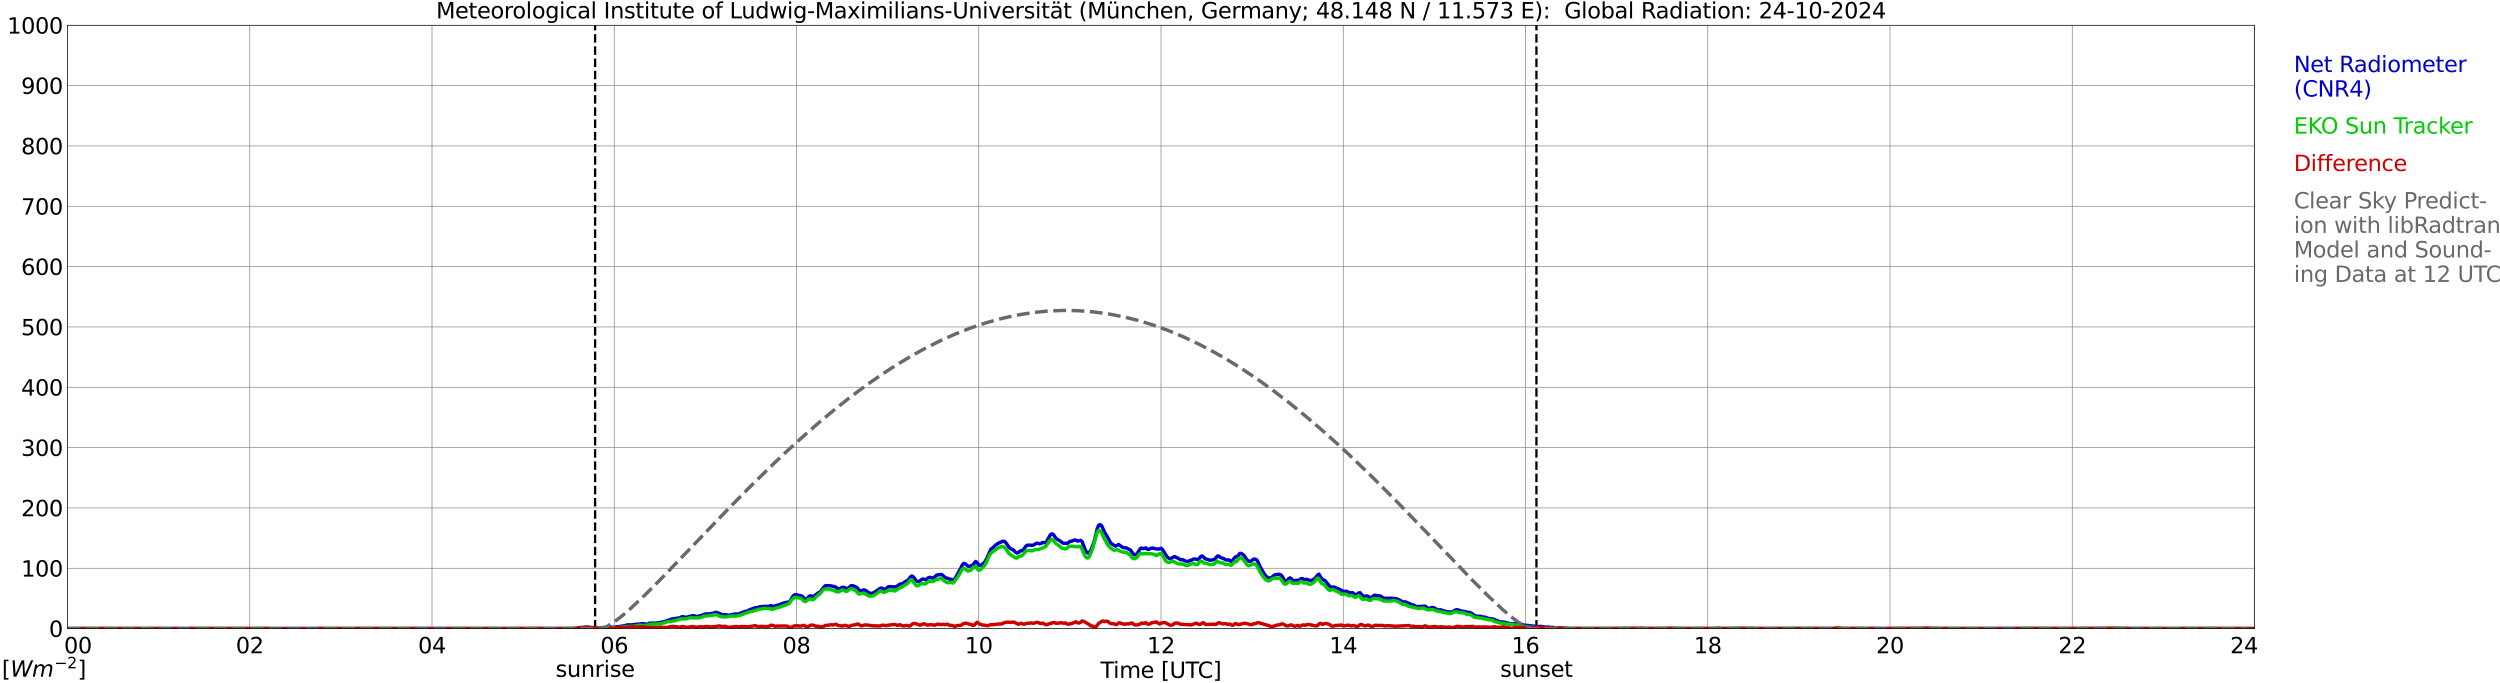 <?xml version="1.0" encoding="utf-8" standalone="no"?>
<!DOCTYPE svg PUBLIC "-//W3C//DTD SVG 1.1//EN"
  "http://www.w3.org/Graphics/SVG/1.1/DTD/svg11.dtd">
<svg xmlns:xlink="http://www.w3.org/1999/xlink" width="1085.4pt" height="296.64pt" viewBox="0 0 1085.4 296.64" xmlns="http://www.w3.org/2000/svg" version="1.1">
 <defs>
  <style type="text/css">*{stroke-linejoin: round; stroke-linecap: butt}</style>
 </defs>
 <g id="figure_1">
  <g id="patch_1">
   <path d="M 0 296.64 
L 1085.4 296.64 
L 1085.4 0 
L 0 0 
z
" style="fill: #ffffff"/>
  </g>
  <g id="axes_1">
   <g id="patch_2">
    <path d="M 29.306 272.909 
L 978.814 272.909 
L 978.814 10.976 
L 29.306 10.976 
z
" style="fill: #ffffff"/>
   </g>
   <g id="patch_3">
    <path d="M 978.814 272.909 
L 978.814 272.909 
L 978.814 10.976 
L 978.814 10.976 
z
" clip-path="url(#pfcfaf6988e)" style="fill: #d3d3d3; opacity: 0.25; stroke: #d3d3d3; stroke-linejoin: miter"/>
   </g>
   <g id="matplotlib.axis_1">
    <g id="xtick_1">
     <g id="line2d_1">
      <path d="M 29.306 272.909 
L 29.306 10.976 
" clip-path="url(#pfcfaf6988e)" style="fill: none; stroke: #808080; stroke-width: 0.3; stroke-linecap: square"/>
     </g>
     <g id="line2d_2"/>
     <g id="text_1">
      <!--    00 -->
      <g transform="translate(18.733 283.627) scale(0.095 -0.095)">
       <defs>
        <path id="DejaVuSans-20" transform="scale(0.016)"/>
        <path id="DejaVuSans-30" d="M 2034 4250 
Q 1547 4250 1301 3770 
Q 1056 3291 1056 2328 
Q 1056 1369 1301 889 
Q 1547 409 2034 409 
Q 2525 409 2770 889 
Q 3016 1369 3016 2328 
Q 3016 3291 2770 3770 
Q 2525 4250 2034 4250 
z
M 2034 4750 
Q 2819 4750 3233 4129 
Q 3647 3509 3647 2328 
Q 3647 1150 3233 529 
Q 2819 -91 2034 -91 
Q 1250 -91 836 529 
Q 422 1150 422 2328 
Q 422 3509 836 4129 
Q 1250 4750 2034 4750 
z
" transform="scale(0.016)"/>
       </defs>
       <use xlink:href="#DejaVuSans-20"/>
       <use xlink:href="#DejaVuSans-20" transform="translate(31.787 0)"/>
       <use xlink:href="#DejaVuSans-20" transform="translate(63.574 0)"/>
       <use xlink:href="#DejaVuSans-30" transform="translate(95.361 0)"/>
       <use xlink:href="#DejaVuSans-30" transform="translate(158.984 0)"/>
      </g>
     </g>
    </g>
    <g id="xtick_2">
     <g id="line2d_3">
      <path d="M 108.431 272.909 
L 108.431 10.976 
" clip-path="url(#pfcfaf6988e)" style="fill: none; stroke: #808080; stroke-width: 0.3; stroke-linecap: square"/>
     </g>
     <g id="line2d_4"/>
     <g id="text_2">
      <!-- 02 -->
      <g transform="translate(102.387 283.627) scale(0.095 -0.095)">
       <defs>
        <path id="DejaVuSans-32" d="M 1228 531 
L 3431 531 
L 3431 0 
L 469 0 
L 469 531 
Q 828 903 1448 1529 
Q 2069 2156 2228 2338 
Q 2531 2678 2651 2914 
Q 2772 3150 2772 3378 
Q 2772 3750 2511 3984 
Q 2250 4219 1831 4219 
Q 1534 4219 1204 4116 
Q 875 4013 500 3803 
L 500 4441 
Q 881 4594 1212 4672 
Q 1544 4750 1819 4750 
Q 2544 4750 2975 4387 
Q 3406 4025 3406 3419 
Q 3406 3131 3298 2873 
Q 3191 2616 2906 2266 
Q 2828 2175 2409 1742 
Q 1991 1309 1228 531 
z
" transform="scale(0.016)"/>
       </defs>
       <use xlink:href="#DejaVuSans-30"/>
       <use xlink:href="#DejaVuSans-32" transform="translate(63.623 0)"/>
      </g>
     </g>
    </g>
    <g id="xtick_3">
     <g id="line2d_5">
      <path d="M 187.557 272.909 
L 187.557 10.976 
" clip-path="url(#pfcfaf6988e)" style="fill: none; stroke: #808080; stroke-width: 0.3; stroke-linecap: square"/>
     </g>
     <g id="line2d_6"/>
     <g id="text_3">
      <!-- 04 -->
      <g transform="translate(181.513 283.627) scale(0.095 -0.095)">
       <defs>
        <path id="DejaVuSans-34" d="M 2419 4116 
L 825 1625 
L 2419 1625 
L 2419 4116 
z
M 2253 4666 
L 3047 4666 
L 3047 1625 
L 3713 1625 
L 3713 1100 
L 3047 1100 
L 3047 0 
L 2419 0 
L 2419 1100 
L 313 1100 
L 313 1709 
L 2253 4666 
z
" transform="scale(0.016)"/>
       </defs>
       <use xlink:href="#DejaVuSans-30"/>
       <use xlink:href="#DejaVuSans-34" transform="translate(63.623 0)"/>
      </g>
     </g>
    </g>
    <g id="xtick_4">
     <g id="line2d_7">
      <path d="M 266.683 272.909 
L 266.683 10.976 
" clip-path="url(#pfcfaf6988e)" style="fill: none; stroke: #808080; stroke-width: 0.3; stroke-linecap: square"/>
     </g>
     <g id="line2d_8"/>
     <g id="text_4">
      <!-- 06 -->
      <g transform="translate(260.638 283.627) scale(0.095 -0.095)">
       <defs>
        <path id="DejaVuSans-36" d="M 2113 2584 
Q 1688 2584 1439 2293 
Q 1191 2003 1191 1497 
Q 1191 994 1439 701 
Q 1688 409 2113 409 
Q 2538 409 2786 701 
Q 3034 994 3034 1497 
Q 3034 2003 2786 2293 
Q 2538 2584 2113 2584 
z
M 3366 4563 
L 3366 3988 
Q 3128 4100 2886 4159 
Q 2644 4219 2406 4219 
Q 1781 4219 1451 3797 
Q 1122 3375 1075 2522 
Q 1259 2794 1537 2939 
Q 1816 3084 2150 3084 
Q 2853 3084 3261 2657 
Q 3669 2231 3669 1497 
Q 3669 778 3244 343 
Q 2819 -91 2113 -91 
Q 1303 -91 875 529 
Q 447 1150 447 2328 
Q 447 3434 972 4092 
Q 1497 4750 2381 4750 
Q 2619 4750 2861 4703 
Q 3103 4656 3366 4563 
z
" transform="scale(0.016)"/>
       </defs>
       <use xlink:href="#DejaVuSans-30"/>
       <use xlink:href="#DejaVuSans-36" transform="translate(63.623 0)"/>
      </g>
     </g>
    </g>
    <g id="xtick_5">
     <g id="line2d_9">
      <path d="M 345.808 272.909 
L 345.808 10.976 
" clip-path="url(#pfcfaf6988e)" style="fill: none; stroke: #808080; stroke-width: 0.3; stroke-linecap: square"/>
     </g>
     <g id="line2d_10"/>
     <g id="text_5">
      <!-- 08 -->
      <g transform="translate(339.764 283.627) scale(0.095 -0.095)">
       <defs>
        <path id="DejaVuSans-38" d="M 2034 2216 
Q 1584 2216 1326 1975 
Q 1069 1734 1069 1313 
Q 1069 891 1326 650 
Q 1584 409 2034 409 
Q 2484 409 2743 651 
Q 3003 894 3003 1313 
Q 3003 1734 2745 1975 
Q 2488 2216 2034 2216 
z
M 1403 2484 
Q 997 2584 770 2862 
Q 544 3141 544 3541 
Q 544 4100 942 4425 
Q 1341 4750 2034 4750 
Q 2731 4750 3128 4425 
Q 3525 4100 3525 3541 
Q 3525 3141 3298 2862 
Q 3072 2584 2669 2484 
Q 3125 2378 3379 2068 
Q 3634 1759 3634 1313 
Q 3634 634 3220 271 
Q 2806 -91 2034 -91 
Q 1263 -91 848 271 
Q 434 634 434 1313 
Q 434 1759 690 2068 
Q 947 2378 1403 2484 
z
M 1172 3481 
Q 1172 3119 1398 2916 
Q 1625 2713 2034 2713 
Q 2441 2713 2670 2916 
Q 2900 3119 2900 3481 
Q 2900 3844 2670 4047 
Q 2441 4250 2034 4250 
Q 1625 4250 1398 4047 
Q 1172 3844 1172 3481 
z
" transform="scale(0.016)"/>
       </defs>
       <use xlink:href="#DejaVuSans-30"/>
       <use xlink:href="#DejaVuSans-38" transform="translate(63.623 0)"/>
      </g>
     </g>
    </g>
    <g id="xtick_6">
     <g id="line2d_11">
      <path d="M 424.934 272.909 
L 424.934 10.976 
" clip-path="url(#pfcfaf6988e)" style="fill: none; stroke: #808080; stroke-width: 0.3; stroke-linecap: square"/>
     </g>
     <g id="line2d_12"/>
     <g id="text_6">
      <!-- 10 -->
      <g transform="translate(418.89 283.627) scale(0.095 -0.095)">
       <defs>
        <path id="DejaVuSans-31" d="M 794 531 
L 1825 531 
L 1825 4091 
L 703 3866 
L 703 4441 
L 1819 4666 
L 2450 4666 
L 2450 531 
L 3481 531 
L 3481 0 
L 794 0 
L 794 531 
z
" transform="scale(0.016)"/>
       </defs>
       <use xlink:href="#DejaVuSans-31"/>
       <use xlink:href="#DejaVuSans-30" transform="translate(63.623 0)"/>
      </g>
     </g>
    </g>
    <g id="xtick_7">
     <g id="line2d_13">
      <path d="M 504.06 272.909 
L 504.06 10.976 
" clip-path="url(#pfcfaf6988e)" style="fill: none; stroke: #808080; stroke-width: 0.3; stroke-linecap: square"/>
     </g>
     <g id="line2d_14"/>
     <g id="text_7">
      <!-- 12 -->
      <g transform="translate(498.015 283.627) scale(0.095 -0.095)">
       <use xlink:href="#DejaVuSans-31"/>
       <use xlink:href="#DejaVuSans-32" transform="translate(63.623 0)"/>
      </g>
     </g>
    </g>
    <g id="xtick_8">
     <g id="line2d_15">
      <path d="M 583.185 272.909 
L 583.185 10.976 
" clip-path="url(#pfcfaf6988e)" style="fill: none; stroke: #808080; stroke-width: 0.3; stroke-linecap: square"/>
     </g>
     <g id="line2d_16"/>
     <g id="text_8">
      <!-- 14 -->
      <g transform="translate(577.141 283.627) scale(0.095 -0.095)">
       <use xlink:href="#DejaVuSans-31"/>
       <use xlink:href="#DejaVuSans-34" transform="translate(63.623 0)"/>
      </g>
     </g>
    </g>
    <g id="xtick_9">
     <g id="line2d_17">
      <path d="M 662.311 272.909 
L 662.311 10.976 
" clip-path="url(#pfcfaf6988e)" style="fill: none; stroke: #808080; stroke-width: 0.3; stroke-linecap: square"/>
     </g>
     <g id="line2d_18"/>
     <g id="text_9">
      <!-- 16 -->
      <g transform="translate(656.267 283.627) scale(0.095 -0.095)">
       <use xlink:href="#DejaVuSans-31"/>
       <use xlink:href="#DejaVuSans-36" transform="translate(63.623 0)"/>
      </g>
     </g>
    </g>
    <g id="xtick_10">
     <g id="line2d_19">
      <path d="M 741.437 272.909 
L 741.437 10.976 
" clip-path="url(#pfcfaf6988e)" style="fill: none; stroke: #808080; stroke-width: 0.3; stroke-linecap: square"/>
     </g>
     <g id="line2d_20"/>
     <g id="text_10">
      <!-- 18 -->
      <g transform="translate(735.392 283.627) scale(0.095 -0.095)">
       <use xlink:href="#DejaVuSans-31"/>
       <use xlink:href="#DejaVuSans-38" transform="translate(63.623 0)"/>
      </g>
     </g>
    </g>
    <g id="xtick_11">
     <g id="line2d_21">
      <path d="M 820.562 272.909 
L 820.562 10.976 
" clip-path="url(#pfcfaf6988e)" style="fill: none; stroke: #808080; stroke-width: 0.3; stroke-linecap: square"/>
     </g>
     <g id="line2d_22"/>
     <g id="text_11">
      <!-- 20 -->
      <g transform="translate(814.518 283.627) scale(0.095 -0.095)">
       <use xlink:href="#DejaVuSans-32"/>
       <use xlink:href="#DejaVuSans-30" transform="translate(63.623 0)"/>
      </g>
     </g>
    </g>
    <g id="xtick_12">
     <g id="line2d_23">
      <path d="M 899.688 272.909 
L 899.688 10.976 
" clip-path="url(#pfcfaf6988e)" style="fill: none; stroke: #808080; stroke-width: 0.3; stroke-linecap: square"/>
     </g>
     <g id="line2d_24"/>
     <g id="text_12">
      <!-- 22 -->
      <g transform="translate(893.644 283.627) scale(0.095 -0.095)">
       <use xlink:href="#DejaVuSans-32"/>
       <use xlink:href="#DejaVuSans-32" transform="translate(63.623 0)"/>
      </g>
     </g>
    </g>
    <g id="xtick_13">
     <g id="line2d_25">
      <path d="M 978.814 272.909 
L 978.814 10.976 
" clip-path="url(#pfcfaf6988e)" style="fill: none; stroke: #808080; stroke-width: 0.3; stroke-linecap: square"/>
     </g>
     <g id="line2d_26"/>
     <g id="text_13">
      <!-- 24    -->
      <g transform="translate(968.241 283.627) scale(0.095 -0.095)">
       <use xlink:href="#DejaVuSans-32"/>
       <use xlink:href="#DejaVuSans-34" transform="translate(63.623 0)"/>
       <use xlink:href="#DejaVuSans-20" transform="translate(127.246 0)"/>
       <use xlink:href="#DejaVuSans-20" transform="translate(159.033 0)"/>
       <use xlink:href="#DejaVuSans-20" transform="translate(190.82 0)"/>
      </g>
     </g>
    </g>
    <g id="text_14">
     <!-- Time [UTC] -->
     <g transform="translate(477.806 294.322) scale(0.095 -0.095)">
      <defs>
       <path id="DejaVuSans-54" d="M -19 4666 
L 3928 4666 
L 3928 4134 
L 2272 4134 
L 2272 0 
L 1638 0 
L 1638 4134 
L -19 4134 
L -19 4666 
z
" transform="scale(0.016)"/>
       <path id="DejaVuSans-69" d="M 603 3500 
L 1178 3500 
L 1178 0 
L 603 0 
L 603 3500 
z
M 603 4863 
L 1178 4863 
L 1178 4134 
L 603 4134 
L 603 4863 
z
" transform="scale(0.016)"/>
       <path id="DejaVuSans-6d" d="M 3328 2828 
Q 3544 3216 3844 3400 
Q 4144 3584 4550 3584 
Q 5097 3584 5394 3201 
Q 5691 2819 5691 2113 
L 5691 0 
L 5113 0 
L 5113 2094 
Q 5113 2597 4934 2840 
Q 4756 3084 4391 3084 
Q 3944 3084 3684 2787 
Q 3425 2491 3425 1978 
L 3425 0 
L 2847 0 
L 2847 2094 
Q 2847 2600 2669 2842 
Q 2491 3084 2119 3084 
Q 1678 3084 1418 2786 
Q 1159 2488 1159 1978 
L 1159 0 
L 581 0 
L 581 3500 
L 1159 3500 
L 1159 2956 
Q 1356 3278 1631 3431 
Q 1906 3584 2284 3584 
Q 2666 3584 2933 3390 
Q 3200 3197 3328 2828 
z
" transform="scale(0.016)"/>
       <path id="DejaVuSans-65" d="M 3597 1894 
L 3597 1613 
L 953 1613 
Q 991 1019 1311 708 
Q 1631 397 2203 397 
Q 2534 397 2845 478 
Q 3156 559 3463 722 
L 3463 178 
Q 3153 47 2828 -22 
Q 2503 -91 2169 -91 
Q 1331 -91 842 396 
Q 353 884 353 1716 
Q 353 2575 817 3079 
Q 1281 3584 2069 3584 
Q 2775 3584 3186 3129 
Q 3597 2675 3597 1894 
z
M 3022 2063 
Q 3016 2534 2758 2815 
Q 2500 3097 2075 3097 
Q 1594 3097 1305 2825 
Q 1016 2553 972 2059 
L 3022 2063 
z
" transform="scale(0.016)"/>
       <path id="DejaVuSans-5b" d="M 550 4863 
L 1875 4863 
L 1875 4416 
L 1125 4416 
L 1125 -397 
L 1875 -397 
L 1875 -844 
L 550 -844 
L 550 4863 
z
" transform="scale(0.016)"/>
       <path id="DejaVuSans-55" d="M 556 4666 
L 1191 4666 
L 1191 1831 
Q 1191 1081 1462 751 
Q 1734 422 2344 422 
Q 2950 422 3222 751 
Q 3494 1081 3494 1831 
L 3494 4666 
L 4128 4666 
L 4128 1753 
Q 4128 841 3676 375 
Q 3225 -91 2344 -91 
Q 1459 -91 1007 375 
Q 556 841 556 1753 
L 556 4666 
z
" transform="scale(0.016)"/>
       <path id="DejaVuSans-43" d="M 4122 4306 
L 4122 3641 
Q 3803 3938 3442 4084 
Q 3081 4231 2675 4231 
Q 1875 4231 1450 3742 
Q 1025 3253 1025 2328 
Q 1025 1406 1450 917 
Q 1875 428 2675 428 
Q 3081 428 3442 575 
Q 3803 722 4122 1019 
L 4122 359 
Q 3791 134 3420 21 
Q 3050 -91 2638 -91 
Q 1578 -91 968 557 
Q 359 1206 359 2328 
Q 359 3453 968 4101 
Q 1578 4750 2638 4750 
Q 3056 4750 3426 4639 
Q 3797 4528 4122 4306 
z
" transform="scale(0.016)"/>
       <path id="DejaVuSans-5d" d="M 1947 4863 
L 1947 -844 
L 622 -844 
L 622 -397 
L 1369 -397 
L 1369 4416 
L 622 4416 
L 622 4863 
L 1947 4863 
z
" transform="scale(0.016)"/>
      </defs>
      <use xlink:href="#DejaVuSans-54"/>
      <use xlink:href="#DejaVuSans-69" transform="translate(57.959 0)"/>
      <use xlink:href="#DejaVuSans-6d" transform="translate(85.742 0)"/>
      <use xlink:href="#DejaVuSans-65" transform="translate(183.154 0)"/>
      <use xlink:href="#DejaVuSans-20" transform="translate(244.678 0)"/>
      <use xlink:href="#DejaVuSans-5b" transform="translate(276.465 0)"/>
      <use xlink:href="#DejaVuSans-55" transform="translate(315.479 0)"/>
      <use xlink:href="#DejaVuSans-54" transform="translate(388.672 0)"/>
      <use xlink:href="#DejaVuSans-43" transform="translate(443.881 0)"/>
      <use xlink:href="#DejaVuSans-5d" transform="translate(513.705 0)"/>
     </g>
    </g>
   </g>
   <g id="matplotlib.axis_2">
    <g id="ytick_1">
     <g id="line2d_27">
      <path d="M 29.306 272.909 
L 978.814 272.909 
" clip-path="url(#pfcfaf6988e)" style="fill: none; stroke: #808080; stroke-width: 0.3; stroke-linecap: square"/>
     </g>
     <g id="line2d_28"/>
     <g id="text_15">
      <!-- 0 -->
      <g transform="translate(21.261 276.518) scale(0.095 -0.095)">
       <use xlink:href="#DejaVuSans-30"/>
      </g>
     </g>
    </g>
    <g id="ytick_2">
     <g id="line2d_29">
      <path d="M 29.306 246.715 
L 978.814 246.715 
" clip-path="url(#pfcfaf6988e)" style="fill: none; stroke: #808080; stroke-width: 0.3; stroke-linecap: square"/>
     </g>
     <g id="line2d_30"/>
     <g id="text_16">
      <!-- 100 -->
      <g transform="translate(9.173 250.325) scale(0.095 -0.095)">
       <use xlink:href="#DejaVuSans-31"/>
       <use xlink:href="#DejaVuSans-30" transform="translate(63.623 0)"/>
       <use xlink:href="#DejaVuSans-30" transform="translate(127.246 0)"/>
      </g>
     </g>
    </g>
    <g id="ytick_3">
     <g id="line2d_31">
      <path d="M 29.306 220.522 
L 978.814 220.522 
" clip-path="url(#pfcfaf6988e)" style="fill: none; stroke: #808080; stroke-width: 0.3; stroke-linecap: square"/>
     </g>
     <g id="line2d_32"/>
     <g id="text_17">
      <!-- 200 -->
      <g transform="translate(9.173 224.131) scale(0.095 -0.095)">
       <use xlink:href="#DejaVuSans-32"/>
       <use xlink:href="#DejaVuSans-30" transform="translate(63.623 0)"/>
       <use xlink:href="#DejaVuSans-30" transform="translate(127.246 0)"/>
      </g>
     </g>
    </g>
    <g id="ytick_4">
     <g id="line2d_33">
      <path d="M 29.306 194.329 
L 978.814 194.329 
" clip-path="url(#pfcfaf6988e)" style="fill: none; stroke: #808080; stroke-width: 0.3; stroke-linecap: square"/>
     </g>
     <g id="line2d_34"/>
     <g id="text_18">
      <!-- 300 -->
      <g transform="translate(9.173 197.938) scale(0.095 -0.095)">
       <defs>
        <path id="DejaVuSans-33" d="M 2597 2516 
Q 3050 2419 3304 2112 
Q 3559 1806 3559 1356 
Q 3559 666 3084 287 
Q 2609 -91 1734 -91 
Q 1441 -91 1130 -33 
Q 819 25 488 141 
L 488 750 
Q 750 597 1062 519 
Q 1375 441 1716 441 
Q 2309 441 2620 675 
Q 2931 909 2931 1356 
Q 2931 1769 2642 2001 
Q 2353 2234 1838 2234 
L 1294 2234 
L 1294 2753 
L 1863 2753 
Q 2328 2753 2575 2939 
Q 2822 3125 2822 3475 
Q 2822 3834 2567 4026 
Q 2313 4219 1838 4219 
Q 1578 4219 1281 4162 
Q 984 4106 628 3988 
L 628 4550 
Q 988 4650 1302 4700 
Q 1616 4750 1894 4750 
Q 2613 4750 3031 4423 
Q 3450 4097 3450 3541 
Q 3450 3153 3228 2886 
Q 3006 2619 2597 2516 
z
" transform="scale(0.016)"/>
       </defs>
       <use xlink:href="#DejaVuSans-33"/>
       <use xlink:href="#DejaVuSans-30" transform="translate(63.623 0)"/>
       <use xlink:href="#DejaVuSans-30" transform="translate(127.246 0)"/>
      </g>
     </g>
    </g>
    <g id="ytick_5">
     <g id="line2d_35">
      <path d="M 29.306 168.136 
L 978.814 168.136 
" clip-path="url(#pfcfaf6988e)" style="fill: none; stroke: #808080; stroke-width: 0.3; stroke-linecap: square"/>
     </g>
     <g id="line2d_36"/>
     <g id="text_19">
      <!-- 400 -->
      <g transform="translate(9.173 171.745) scale(0.095 -0.095)">
       <use xlink:href="#DejaVuSans-34"/>
       <use xlink:href="#DejaVuSans-30" transform="translate(63.623 0)"/>
       <use xlink:href="#DejaVuSans-30" transform="translate(127.246 0)"/>
      </g>
     </g>
    </g>
    <g id="ytick_6">
     <g id="line2d_37">
      <path d="M 29.306 141.942 
L 978.814 141.942 
" clip-path="url(#pfcfaf6988e)" style="fill: none; stroke: #808080; stroke-width: 0.3; stroke-linecap: square"/>
     </g>
     <g id="line2d_38"/>
     <g id="text_20">
      <!-- 500 -->
      <g transform="translate(9.173 145.551) scale(0.095 -0.095)">
       <defs>
        <path id="DejaVuSans-35" d="M 691 4666 
L 3169 4666 
L 3169 4134 
L 1269 4134 
L 1269 2991 
Q 1406 3038 1543 3061 
Q 1681 3084 1819 3084 
Q 2600 3084 3056 2656 
Q 3513 2228 3513 1497 
Q 3513 744 3044 326 
Q 2575 -91 1722 -91 
Q 1428 -91 1123 -41 
Q 819 9 494 109 
L 494 744 
Q 775 591 1075 516 
Q 1375 441 1709 441 
Q 2250 441 2565 725 
Q 2881 1009 2881 1497 
Q 2881 1984 2565 2268 
Q 2250 2553 1709 2553 
Q 1456 2553 1204 2497 
Q 953 2441 691 2322 
L 691 4666 
z
" transform="scale(0.016)"/>
       </defs>
       <use xlink:href="#DejaVuSans-35"/>
       <use xlink:href="#DejaVuSans-30" transform="translate(63.623 0)"/>
       <use xlink:href="#DejaVuSans-30" transform="translate(127.246 0)"/>
      </g>
     </g>
    </g>
    <g id="ytick_7">
     <g id="line2d_39">
      <path d="M 29.306 115.749 
L 978.814 115.749 
" clip-path="url(#pfcfaf6988e)" style="fill: none; stroke: #808080; stroke-width: 0.3; stroke-linecap: square"/>
     </g>
     <g id="line2d_40"/>
     <g id="text_21">
      <!-- 600 -->
      <g transform="translate(9.173 119.358) scale(0.095 -0.095)">
       <use xlink:href="#DejaVuSans-36"/>
       <use xlink:href="#DejaVuSans-30" transform="translate(63.623 0)"/>
       <use xlink:href="#DejaVuSans-30" transform="translate(127.246 0)"/>
      </g>
     </g>
    </g>
    <g id="ytick_8">
     <g id="line2d_41">
      <path d="M 29.306 89.556 
L 978.814 89.556 
" clip-path="url(#pfcfaf6988e)" style="fill: none; stroke: #808080; stroke-width: 0.3; stroke-linecap: square"/>
     </g>
     <g id="line2d_42"/>
     <g id="text_22">
      <!-- 700 -->
      <g transform="translate(9.173 93.165) scale(0.095 -0.095)">
       <defs>
        <path id="DejaVuSans-37" d="M 525 4666 
L 3525 4666 
L 3525 4397 
L 1831 0 
L 1172 0 
L 2766 4134 
L 525 4134 
L 525 4666 
z
" transform="scale(0.016)"/>
       </defs>
       <use xlink:href="#DejaVuSans-37"/>
       <use xlink:href="#DejaVuSans-30" transform="translate(63.623 0)"/>
       <use xlink:href="#DejaVuSans-30" transform="translate(127.246 0)"/>
      </g>
     </g>
    </g>
    <g id="ytick_9">
     <g id="line2d_43">
      <path d="M 29.306 63.362 
L 978.814 63.362 
" clip-path="url(#pfcfaf6988e)" style="fill: none; stroke: #808080; stroke-width: 0.3; stroke-linecap: square"/>
     </g>
     <g id="line2d_44"/>
     <g id="text_23">
      <!-- 800 -->
      <g transform="translate(9.173 66.972) scale(0.095 -0.095)">
       <use xlink:href="#DejaVuSans-38"/>
       <use xlink:href="#DejaVuSans-30" transform="translate(63.623 0)"/>
       <use xlink:href="#DejaVuSans-30" transform="translate(127.246 0)"/>
      </g>
     </g>
    </g>
    <g id="ytick_10">
     <g id="line2d_45">
      <path d="M 29.306 37.169 
L 978.814 37.169 
" clip-path="url(#pfcfaf6988e)" style="fill: none; stroke: #808080; stroke-width: 0.3; stroke-linecap: square"/>
     </g>
     <g id="line2d_46"/>
     <g id="text_24">
      <!-- 900 -->
      <g transform="translate(9.173 40.778) scale(0.095 -0.095)">
       <defs>
        <path id="DejaVuSans-39" d="M 703 97 
L 703 672 
Q 941 559 1184 500 
Q 1428 441 1663 441 
Q 2288 441 2617 861 
Q 2947 1281 2994 2138 
Q 2813 1869 2534 1725 
Q 2256 1581 1919 1581 
Q 1219 1581 811 2004 
Q 403 2428 403 3163 
Q 403 3881 828 4315 
Q 1253 4750 1959 4750 
Q 2769 4750 3195 4129 
Q 3622 3509 3622 2328 
Q 3622 1225 3098 567 
Q 2575 -91 1691 -91 
Q 1453 -91 1209 -44 
Q 966 3 703 97 
z
M 1959 2075 
Q 2384 2075 2632 2365 
Q 2881 2656 2881 3163 
Q 2881 3666 2632 3958 
Q 2384 4250 1959 4250 
Q 1534 4250 1286 3958 
Q 1038 3666 1038 3163 
Q 1038 2656 1286 2365 
Q 1534 2075 1959 2075 
z
" transform="scale(0.016)"/>
       </defs>
       <use xlink:href="#DejaVuSans-39"/>
       <use xlink:href="#DejaVuSans-30" transform="translate(63.623 0)"/>
       <use xlink:href="#DejaVuSans-30" transform="translate(127.246 0)"/>
      </g>
     </g>
    </g>
    <g id="ytick_11">
     <g id="line2d_47">
      <path d="M 29.306 10.976 
L 978.814 10.976 
" clip-path="url(#pfcfaf6988e)" style="fill: none; stroke: #808080; stroke-width: 0.3; stroke-linecap: square"/>
     </g>
     <g id="line2d_48"/>
     <g id="text_25">
      <!-- 1000 -->
      <g transform="translate(3.128 14.585) scale(0.095 -0.095)">
       <use xlink:href="#DejaVuSans-31"/>
       <use xlink:href="#DejaVuSans-30" transform="translate(63.623 0)"/>
       <use xlink:href="#DejaVuSans-30" transform="translate(127.246 0)"/>
       <use xlink:href="#DejaVuSans-30" transform="translate(190.869 0)"/>
      </g>
     </g>
    </g>
   </g>
   <g id="line2d_49">
    <path d="M 258.375 272.909 
L 258.375 10.976 
" clip-path="url(#pfcfaf6988e)" style="fill: none; stroke-dasharray: 3.7,1.6; stroke-dashoffset: 0; stroke: #000000"/>
   </g>
   <g id="line2d_50">
    <path d="M 667.059 272.909 
L 667.059 10.976 
" clip-path="url(#pfcfaf6988e)" style="fill: none; stroke-dasharray: 3.7,1.6; stroke-dashoffset: 0; stroke: #000000"/>
   </g>
   <g id="line2d_51">
    <path d="M 29.306 272.909 
L 250.198 272.909 
L 250.858 272.613 
L 252.176 272.411 
L 252.836 272.471 
L 254.814 272.249 
L 256.792 272.45 
L 258.77 272.511 
L 260.089 272.796 
L 262.067 272.432 
L 262.726 272.511 
L 264.705 272.107 
L 266.023 272.369 
L 266.683 272.369 
L 268.002 272.086 
L 268.661 272.086 
L 269.98 271.803 
L 270.639 271.782 
L 272.617 271.277 
L 273.936 271.316 
L 275.255 271.154 
L 279.211 270.75 
L 279.87 270.832 
L 280.53 271.073 
L 281.189 270.973 
L 281.849 270.588 
L 283.827 270.507 
L 284.486 270.588 
L 285.805 270.384 
L 287.124 270.101 
L 287.783 270.062 
L 289.102 269.677 
L 291.739 268.723 
L 295.036 268.278 
L 295.696 267.914 
L 296.355 267.73 
L 297.674 267.974 
L 298.333 267.995 
L 298.992 267.691 
L 300.971 267.306 
L 302.289 267.61 
L 302.949 267.67 
L 303.608 267.427 
L 304.927 267.083 
L 305.586 266.759 
L 306.246 266.575 
L 306.905 266.515 
L 307.564 266.617 
L 309.543 266.271 
L 310.861 265.847 
L 311.521 266.009 
L 313.499 266.861 
L 314.158 266.921 
L 314.818 266.861 
L 315.477 266.96 
L 316.136 267.183 
L 318.774 266.617 
L 320.752 266.515 
L 323.39 265.483 
L 324.708 265.218 
L 325.368 264.794 
L 328.005 263.822 
L 328.665 263.904 
L 329.983 263.395 
L 330.643 263.437 
L 331.302 263.254 
L 331.961 263.335 
L 332.621 263.215 
L 333.28 263.356 
L 333.94 263.215 
L 334.599 262.929 
L 335.258 263.133 
L 335.918 263.194 
L 336.577 263.092 
L 337.236 262.848 
L 338.555 262.505 
L 339.874 261.936 
L 341.193 261.572 
L 341.852 261.452 
L 342.512 261.452 
L 343.171 260.721 
L 343.83 259.506 
L 344.49 258.573 
L 345.149 258.17 
L 346.468 258.351 
L 347.127 258.573 
L 347.787 258.675 
L 348.446 259 
L 349.105 259.71 
L 349.765 260.195 
L 350.424 259.972 
L 351.083 259.121 
L 351.743 258.654 
L 352.402 258.859 
L 353.062 258.859 
L 353.721 258.615 
L 355.04 257.52 
L 355.699 257.237 
L 356.359 256.669 
L 357.677 254.909 
L 358.337 254.28 
L 359.655 254.259 
L 360.974 254.382 
L 361.634 254.584 
L 362.293 254.665 
L 362.952 254.948 
L 363.612 255.556 
L 364.271 255.679 
L 365.59 255.05 
L 366.249 254.99 
L 366.909 255.192 
L 367.568 255.577 
L 368.227 255.393 
L 369.546 254.259 
L 370.206 254.28 
L 371.524 254.807 
L 372.184 255.231 
L 372.843 256.061 
L 373.502 256.548 
L 374.162 256.428 
L 374.821 256.142 
L 375.481 256.163 
L 377.459 257.502 
L 378.118 257.622 
L 378.777 257.52 
L 379.437 257.298 
L 382.074 255.475 
L 382.734 255.294 
L 384.053 255.881 
L 384.712 255.598 
L 385.371 254.969 
L 386.031 254.665 
L 388.009 254.828 
L 388.668 254.786 
L 389.328 254.605 
L 390.646 253.631 
L 391.965 253.369 
L 393.284 252.355 
L 393.943 252.111 
L 394.603 251.443 
L 395.262 250.493 
L 395.921 250.045 
L 396.581 250.532 
L 397.899 252.295 
L 398.559 252.538 
L 399.218 252.376 
L 399.878 251.789 
L 400.537 251.383 
L 401.196 251.464 
L 401.856 251.726 
L 403.175 250.754 
L 403.834 250.655 
L 404.493 250.917 
L 405.153 250.917 
L 405.812 250.511 
L 406.471 249.843 
L 407.131 249.56 
L 407.79 249.56 
L 408.45 249.377 
L 409.109 249.599 
L 410.428 250.857 
L 411.087 250.959 
L 412.406 251.525 
L 413.065 251.485 
L 413.725 251.889 
L 414.384 251.627 
L 415.703 249.277 
L 417.022 246.925 
L 417.681 245.487 
L 418.34 244.638 
L 419 244.678 
L 420.318 245.854 
L 420.978 245.872 
L 422.297 245.367 
L 423.615 243.766 
L 424.275 244.293 
L 424.934 245.387 
L 425.593 245.589 
L 426.912 244.638 
L 427.572 243.949 
L 428.231 242.855 
L 430.209 238.417 
L 430.869 238.014 
L 432.187 236.697 
L 433.506 235.824 
L 435.484 234.973 
L 436.144 235.054 
L 436.803 235.764 
L 438.122 237.689 
L 438.781 238.216 
L 440.1 238.863 
L 440.759 239.633 
L 441.419 240.078 
L 442.078 239.979 
L 442.737 239.329 
L 444.056 238.884 
L 444.716 238.114 
L 445.375 237.163 
L 446.034 236.697 
L 447.353 236.655 
L 448.012 236.838 
L 448.672 236.636 
L 449.991 235.866 
L 450.65 235.885 
L 451.309 236.11 
L 451.969 235.947 
L 452.628 235.541 
L 453.287 235.644 
L 453.947 235.602 
L 454.606 234.711 
L 455.925 232.341 
L 456.584 231.793 
L 457.244 231.956 
L 458.563 233.839 
L 460.541 235.054 
L 461.2 235.623 
L 461.859 235.885 
L 462.519 235.866 
L 463.178 235.987 
L 463.838 235.623 
L 464.497 235.036 
L 465.156 235.015 
L 466.475 234.447 
L 467.134 234.509 
L 467.794 234.913 
L 469.113 234.609 
L 469.772 235.096 
L 471.091 238.58 
L 471.75 239.756 
L 472.409 240.141 
L 473.069 239.693 
L 473.728 238.64 
L 475.047 235.135 
L 476.366 229.564 
L 477.025 228.027 
L 477.685 227.783 
L 478.344 228.349 
L 479.663 231.288 
L 480.322 232.28 
L 482.3 235.845 
L 483.619 236.757 
L 484.278 237.082 
L 484.938 236.796 
L 485.597 236.372 
L 487.575 237.75 
L 488.235 237.852 
L 488.894 237.831 
L 490.213 238.499 
L 490.872 238.905 
L 492.191 240.728 
L 492.85 240.95 
L 493.51 240.526 
L 494.169 239.633 
L 494.828 238.52 
L 495.488 237.912 
L 496.147 238.174 
L 496.807 238.074 
L 497.466 237.852 
L 498.125 238.478 
L 498.785 238.559 
L 499.444 238.156 
L 500.103 237.951 
L 501.422 238.135 
L 502.082 238.336 
L 503.4 238.357 
L 504.06 238.032 
L 504.719 238.601 
L 506.697 241.802 
L 507.357 242.286 
L 508.016 242.572 
L 508.675 242.307 
L 509.335 241.901 
L 509.994 241.639 
L 511.313 242.307 
L 512.632 243.038 
L 513.291 242.957 
L 515.269 243.805 
L 515.929 243.745 
L 516.588 243.321 
L 517.247 243.219 
L 517.907 242.855 
L 518.566 242.653 
L 519.226 242.752 
L 519.885 242.975 
L 520.544 242.632 
L 521.204 241.72 
L 521.863 241.356 
L 522.522 241.841 
L 523.182 242.551 
L 525.16 243.179 
L 525.819 243.219 
L 527.138 242.894 
L 527.797 242.367 
L 528.457 241.456 
L 529.116 241.396 
L 529.776 242.024 
L 531.094 242.449 
L 532.413 243.158 
L 533.073 243.077 
L 533.732 243.137 
L 534.391 243.727 
L 535.051 243.583 
L 535.71 242.491 
L 536.369 241.802 
L 537.029 241.741 
L 538.348 240.261 
L 539.007 240.322 
L 539.666 240.767 
L 540.326 241.438 
L 540.985 242.53 
L 541.644 243.321 
L 542.304 243.706 
L 542.963 243.685 
L 544.282 242.734 
L 544.941 242.794 
L 545.601 243.056 
L 546.26 244.151 
L 546.919 245.752 
L 548.898 249.175 
L 549.557 250.045 
L 550.216 250.634 
L 550.876 250.896 
L 551.535 250.938 
L 552.195 250.574 
L 553.513 249.581 
L 554.832 249.358 
L 555.491 249.377 
L 556.151 249.641 
L 556.81 250.451 
L 557.47 251.666 
L 558.129 252.316 
L 558.788 252.051 
L 559.448 251.302 
L 560.107 250.896 
L 560.766 251.362 
L 561.426 252.072 
L 562.085 252.132 
L 562.745 251.949 
L 564.063 251.931 
L 564.723 251.281 
L 565.382 251.181 
L 566.042 251.525 
L 566.701 251.627 
L 567.36 251.504 
L 568.679 252.051 
L 569.338 252.051 
L 570.657 251.362 
L 571.317 250.694 
L 571.976 249.702 
L 572.635 249.277 
L 573.954 251.485 
L 575.273 252.072 
L 577.251 254.503 
L 577.91 254.927 
L 579.229 254.867 
L 580.548 255.516 
L 581.207 255.679 
L 583.185 256.792 
L 584.504 256.669 
L 585.823 257.339 
L 586.482 257.4 
L 587.142 257.279 
L 588.46 258.269 
L 589.12 258.149 
L 589.779 257.481 
L 590.439 257.319 
L 591.757 258.778 
L 592.417 258.979 
L 593.076 258.736 
L 593.736 258.778 
L 595.054 259.587 
L 595.714 259.262 
L 596.373 258.636 
L 597.032 258.432 
L 598.351 258.717 
L 599.011 258.675 
L 600.989 259.749 
L 602.967 259.791 
L 603.626 259.71 
L 606.264 259.933 
L 608.242 260.844 
L 608.901 261.229 
L 609.561 261.35 
L 610.22 261.329 
L 611.539 261.897 
L 612.858 262.505 
L 613.517 262.646 
L 614.836 263.275 
L 615.495 263.374 
L 618.792 263.173 
L 619.451 263.78 
L 620.111 264.145 
L 620.77 264.105 
L 621.429 263.822 
L 622.089 263.759 
L 622.748 263.964 
L 624.067 264.713 
L 624.726 264.833 
L 625.386 264.752 
L 627.364 265.381 
L 629.342 265.745 
L 630.661 265.645 
L 631.32 265.158 
L 631.98 264.815 
L 632.639 264.692 
L 634.617 265.321 
L 635.936 265.501 
L 637.255 265.907 
L 637.914 265.847 
L 639.233 266.476 
L 639.892 267.062 
L 640.552 267.427 
L 641.87 267.568 
L 642.53 267.529 
L 643.848 267.872 
L 645.167 268.034 
L 645.827 268.359 
L 646.486 268.542 
L 648.464 268.804 
L 651.102 269.98 
L 653.08 270.122 
L 655.717 270.79 
L 657.695 270.769 
L 659.014 271.196 
L 659.674 271.295 
L 660.992 271.295 
L 666.267 271.903 
L 667.586 271.966 
L 668.246 272.065 
L 668.905 271.885 
L 669.564 272.147 
L 670.883 272.207 
L 671.542 272.288 
L 672.202 272.207 
L 672.861 272.411 
L 674.18 272.369 
L 674.839 272.909 
L 978.154 272.909 
L 978.154 272.909 
" clip-path="url(#pfcfaf6988e)" style="fill: none; stroke: #0000cc; stroke-width: 1.5; stroke-linecap: square"/>
   </g>
   <g id="line2d_52">
    <path d="M 28.646 272.971 
L 31.284 272.934 
L 45.79 272.96 
L 47.768 272.918 
L 49.747 272.983 
L 51.725 272.923 
L 58.978 272.955 
L 60.297 272.902 
L 63.594 272.973 
L 65.572 272.867 
L 68.209 272.984 
L 74.803 272.929 
L 76.122 272.864 
L 77.441 272.938 
L 84.694 272.941 
L 87.331 272.869 
L 93.266 272.936 
L 95.244 272.916 
L 99.2 272.934 
L 101.178 273.001 
L 103.156 272.902 
L 109.75 272.959 
L 111.069 272.945 
L 112.388 272.855 
L 114.366 272.941 
L 115.685 272.873 
L 117.663 272.952 
L 119.641 272.916 
L 121.619 272.964 
L 125.575 272.914 
L 129.532 272.952 
L 136.785 272.931 
L 139.422 272.872 
L 142.719 272.909 
L 145.357 272.907 
L 149.313 272.965 
L 151.951 272.928 
L 153.929 272.945 
L 155.247 272.889 
L 157.885 272.993 
L 175.688 272.859 
L 178.985 272.984 
L 185.579 272.908 
L 188.216 272.95 
L 195.47 272.894 
L 205.36 272.95 
L 206.679 272.902 
L 209.317 272.929 
L 215.251 272.889 
L 216.57 272.994 
L 219.207 272.933 
L 221.845 272.944 
L 225.801 272.993 
L 227.779 272.913 
L 229.757 272.964 
L 231.736 273.008 
L 234.373 272.993 
L 237.011 272.902 
L 240.967 272.973 
L 242.945 272.898 
L 258.77 272.793 
L 259.43 272.708 
L 260.748 272.781 
L 266.023 272.469 
L 267.342 272.597 
L 270.639 272.196 
L 271.958 271.982 
L 273.936 271.964 
L 275.255 271.87 
L 277.892 271.409 
L 278.552 271.556 
L 279.87 271.457 
L 280.53 271.573 
L 282.508 271.034 
L 284.486 270.949 
L 286.464 270.876 
L 288.442 270.39 
L 289.761 269.952 
L 293.058 269.515 
L 295.036 268.88 
L 295.696 268.682 
L 297.014 268.678 
L 297.674 268.743 
L 298.992 268.352 
L 299.652 268.233 
L 303.608 268.26 
L 304.927 267.857 
L 305.586 267.496 
L 307.564 267.379 
L 310.861 266.812 
L 312.839 267.676 
L 314.158 267.834 
L 314.818 267.87 
L 318.114 267.404 
L 319.433 267.526 
L 321.411 267.087 
L 322.071 266.924 
L 323.39 266.336 
L 325.368 265.704 
L 326.027 265.486 
L 326.686 265.415 
L 329.983 264.352 
L 330.643 264.414 
L 331.302 264.2 
L 332.621 264.137 
L 334.599 264.355 
L 335.258 264.577 
L 337.236 263.941 
L 338.555 263.599 
L 339.874 263.088 
L 342.512 262.115 
L 343.83 260.264 
L 344.49 259.713 
L 345.149 259.411 
L 345.808 259.378 
L 346.468 259.579 
L 347.787 259.735 
L 349.105 261.071 
L 349.765 261.16 
L 350.424 260.72 
L 351.083 260.057 
L 351.743 260.055 
L 352.402 260.376 
L 353.062 260.334 
L 353.721 259.822 
L 354.38 258.997 
L 355.699 258.088 
L 357.677 255.863 
L 358.996 255.614 
L 360.315 255.937 
L 362.293 256.381 
L 362.952 256.886 
L 363.612 257.02 
L 364.271 256.947 
L 365.59 256.125 
L 366.249 256.245 
L 366.909 256.616 
L 367.568 256.784 
L 368.227 256.407 
L 368.887 255.783 
L 369.546 255.588 
L 370.865 256.058 
L 371.524 256.481 
L 372.843 257.9 
L 373.502 257.87 
L 374.162 257.617 
L 374.821 257.51 
L 375.481 257.758 
L 377.459 258.889 
L 378.777 258.726 
L 379.437 258.525 
L 381.415 257.106 
L 382.074 256.572 
L 382.734 256.702 
L 383.393 257.085 
L 384.053 257.205 
L 386.031 256.209 
L 388.668 256.58 
L 389.987 255.587 
L 391.306 254.983 
L 393.284 253.714 
L 393.943 253.451 
L 395.262 251.742 
L 395.921 251.895 
L 397.899 254.339 
L 398.559 254.338 
L 399.878 253.369 
L 400.537 253.355 
L 401.196 253.574 
L 401.856 253.495 
L 403.175 252.297 
L 405.153 252.498 
L 406.471 251.531 
L 407.131 251.537 
L 408.45 251.099 
L 409.109 251.393 
L 409.768 252.159 
L 411.087 252.891 
L 411.746 253.046 
L 412.406 252.838 
L 413.065 252.92 
L 413.725 253.159 
L 414.384 252.526 
L 415.043 251.47 
L 415.703 250.644 
L 416.362 249.587 
L 417.681 247.193 
L 418.34 246.825 
L 419 246.938 
L 419.659 247.613 
L 420.318 247.935 
L 420.978 247.751 
L 421.637 247.398 
L 422.956 246.012 
L 423.615 246.027 
L 424.275 247.026 
L 424.934 247.568 
L 425.593 247.461 
L 427.572 245.399 
L 428.231 244.232 
L 429.55 241.065 
L 430.209 240.2 
L 432.847 238.177 
L 434.165 237.537 
L 434.825 237.248 
L 435.484 237.302 
L 436.144 237.707 
L 436.803 238.438 
L 438.122 240.409 
L 439.44 241.266 
L 440.759 242.187 
L 441.419 242.306 
L 442.737 241.479 
L 443.397 241.377 
L 444.056 240.879 
L 445.375 239.304 
L 446.034 239.015 
L 446.694 238.944 
L 448.012 239.209 
L 449.331 238.685 
L 449.991 238.551 
L 450.65 238.553 
L 451.309 238.429 
L 453.947 237.335 
L 455.925 234.592 
L 456.584 234.127 
L 457.244 234.587 
L 458.563 236.105 
L 459.881 236.992 
L 460.541 237.604 
L 461.2 238.009 
L 462.519 238.331 
L 463.178 238.049 
L 463.838 237.488 
L 464.497 237.123 
L 466.475 237.185 
L 467.134 237.443 
L 469.113 237.289 
L 469.772 238.377 
L 471.091 241.449 
L 471.75 242.202 
L 472.409 242.243 
L 473.069 241.338 
L 474.388 238.139 
L 476.366 231.043 
L 477.025 230.282 
L 477.685 230.472 
L 478.344 231.489 
L 479.003 233.06 
L 480.981 236.628 
L 482.3 238.037 
L 483.619 238.873 
L 484.278 238.849 
L 484.938 238.643 
L 485.597 238.809 
L 486.256 239.292 
L 487.575 239.722 
L 488.894 239.784 
L 489.553 240.265 
L 490.213 240.528 
L 490.872 241.242 
L 491.532 242.177 
L 492.191 242.572 
L 492.85 242.522 
L 493.51 242.081 
L 494.828 240.449 
L 495.488 240.299 
L 496.147 240.5 
L 496.807 240.358 
L 498.785 240.437 
L 499.444 240.351 
L 501.422 240.761 
L 502.082 241.217 
L 503.4 240.387 
L 504.06 240.38 
L 504.719 241.124 
L 506.038 243.451 
L 506.697 243.993 
L 507.357 244.159 
L 508.016 244.075 
L 508.675 243.783 
L 509.335 243.659 
L 511.313 244.719 
L 512.632 244.886 
L 513.291 244.847 
L 513.95 245.061 
L 514.61 245.421 
L 515.269 245.541 
L 515.929 245.371 
L 516.588 245.012 
L 517.907 244.654 
L 518.566 244.771 
L 519.226 245.098 
L 519.885 245.118 
L 521.204 243.582 
L 521.863 243.699 
L 522.522 244.403 
L 523.841 244.548 
L 525.16 245.092 
L 526.479 245.032 
L 527.138 244.815 
L 528.457 243.582 
L 529.776 244.399 
L 530.435 244.322 
L 531.094 244.476 
L 531.754 244.923 
L 532.413 245.132 
L 533.073 244.947 
L 534.391 245.477 
L 535.051 244.99 
L 535.71 244.194 
L 536.369 244.006 
L 537.029 243.694 
L 537.688 242.713 
L 538.348 242.123 
L 539.007 242.296 
L 539.666 242.894 
L 541.644 245.46 
L 542.304 245.63 
L 542.963 245.379 
L 543.623 244.92 
L 544.282 244.837 
L 544.941 244.924 
L 545.601 245.489 
L 547.579 249.232 
L 548.898 250.977 
L 549.557 251.673 
L 550.216 252.077 
L 550.876 252.194 
L 551.535 251.871 
L 552.195 251.381 
L 552.854 251.064 
L 553.513 250.963 
L 554.173 251.061 
L 555.491 250.991 
L 556.151 251.573 
L 557.47 253.431 
L 558.129 253.639 
L 558.788 253.19 
L 559.448 252.521 
L 560.107 252.401 
L 560.766 252.969 
L 561.426 253.302 
L 562.745 253.095 
L 563.404 253.343 
L 564.063 252.963 
L 564.723 252.45 
L 565.382 252.685 
L 566.042 253.134 
L 566.701 253.032 
L 567.36 253.18 
L 568.02 253.55 
L 568.679 253.746 
L 569.338 253.546 
L 570.657 252.652 
L 571.976 250.96 
L 572.635 251.281 
L 573.295 252.608 
L 573.954 253.387 
L 574.613 253.655 
L 575.273 254.268 
L 576.592 255.823 
L 577.251 256.291 
L 577.91 256.168 
L 578.57 255.928 
L 579.229 256.1 
L 579.889 256.579 
L 581.207 257.141 
L 582.526 258.032 
L 583.845 257.921 
L 584.504 258.057 
L 585.164 258.49 
L 585.823 258.732 
L 586.482 258.544 
L 587.142 258.564 
L 587.801 259.093 
L 588.46 259.365 
L 589.779 258.597 
L 590.439 258.955 
L 591.098 259.795 
L 591.757 260.298 
L 593.076 259.97 
L 594.395 260.702 
L 595.054 260.638 
L 595.714 260.14 
L 596.373 259.812 
L 599.011 260.103 
L 600.329 260.826 
L 600.989 260.944 
L 601.648 260.916 
L 602.307 261.026 
L 604.286 260.858 
L 604.945 260.765 
L 605.604 260.803 
L 606.923 261.2 
L 608.901 262.333 
L 610.22 262.56 
L 611.539 263.229 
L 612.858 263.454 
L 613.517 263.72 
L 616.154 264.197 
L 617.473 263.953 
L 618.133 264.073 
L 619.451 264.673 
L 620.111 264.806 
L 622.089 264.606 
L 624.067 265.369 
L 625.386 265.557 
L 629.342 266.392 
L 630.001 266.322 
L 631.32 265.744 
L 631.98 265.614 
L 632.639 265.688 
L 633.958 266.048 
L 635.276 266.037 
L 635.936 266.248 
L 636.595 266.591 
L 637.255 266.75 
L 637.914 266.738 
L 638.573 266.934 
L 639.892 267.892 
L 641.87 268.264 
L 643.189 268.357 
L 643.848 268.598 
L 645.167 268.759 
L 646.486 269.136 
L 647.145 269.139 
L 647.805 269.255 
L 649.123 269.902 
L 651.761 270.574 
L 653.08 270.758 
L 657.036 271.114 
L 658.355 271.482 
L 659.674 271.627 
L 660.333 271.803 
L 660.992 271.779 
L 663.63 272.224 
L 665.608 272.339 
L 666.267 272.46 
L 667.586 272.491 
L 668.246 272.6 
L 670.224 272.518 
L 673.521 272.745 
L 674.18 272.643 
L 676.158 272.716 
L 676.817 272.608 
L 679.455 272.687 
L 681.433 272.882 
L 688.686 272.936 
L 690.664 272.93 
L 703.852 272.912 
L 705.171 272.857 
L 715.062 272.925 
L 716.38 273.009 
L 722.974 272.802 
L 725.612 272.863 
L 728.909 272.851 
L 731.546 272.945 
L 738.799 272.884 
L 740.777 272.97 
L 742.096 272.914 
L 744.074 272.866 
L 746.052 272.775 
L 747.371 272.873 
L 749.349 272.901 
L 750.668 272.96 
L 751.987 272.858 
L 753.306 272.845 
L 753.965 272.773 
L 755.284 272.841 
L 756.602 272.802 
L 757.921 272.95 
L 759.899 272.774 
L 761.218 272.778 
L 762.537 272.978 
L 764.515 272.983 
L 775.065 272.866 
L 776.384 272.907 
L 779.681 272.802 
L 782.978 272.954 
L 784.956 272.915 
L 791.55 272.934 
L 794.847 272.966 
L 798.143 272.702 
L 800.122 272.886 
L 802.1 272.93 
L 806.056 272.975 
L 806.715 272.906 
L 808.034 272.938 
L 808.694 272.876 
L 810.012 272.969 
L 811.99 272.862 
L 815.947 272.894 
L 817.265 272.959 
L 825.178 272.889 
L 826.497 272.959 
L 831.772 272.944 
L 833.091 272.949 
L 833.75 272.841 
L 835.069 272.779 
L 836.388 272.774 
L 839.684 272.865 
L 841.003 272.83 
L 843.641 272.972 
L 844.959 272.844 
L 848.256 272.913 
L 849.575 272.887 
L 852.213 272.91 
L 854.191 272.935 
L 856.828 272.921 
L 859.466 272.894 
L 863.422 272.912 
L 864.741 272.899 
L 866.06 272.93 
L 870.016 272.906 
L 875.95 272.898 
L 876.61 272.942 
L 878.588 272.813 
L 879.907 272.89 
L 881.225 272.879 
L 882.544 272.833 
L 885.182 272.923 
L 891.775 272.902 
L 893.754 272.965 
L 897.71 272.908 
L 902.985 272.941 
L 916.832 272.824 
L 917.491 272.734 
L 920.788 272.833 
L 922.107 272.834 
L 925.404 272.957 
L 928.041 272.924 
L 929.36 272.871 
L 935.295 272.952 
L 936.613 272.836 
L 938.592 272.888 
L 939.91 272.958 
L 944.526 272.942 
L 949.142 272.882 
L 951.779 272.923 
L 961.01 272.882 
L 962.989 272.954 
L 978.154 272.913 
L 978.154 272.913 
" clip-path="url(#pfcfaf6988e)" style="fill: none; stroke: #00cc00; stroke-width: 1.5; stroke-linecap: square"/>
   </g>
   <g id="line2d_53">
    <path d="M 29.306 272.878 
L 41.834 272.884 
L 45.131 272.836 
L 48.428 272.859 
L 51.065 272.886 
L 57.659 272.868 
L 58.978 272.863 
L 61.615 272.906 
L 69.528 272.857 
L 71.506 272.875 
L 80.737 272.896 
L 82.716 272.844 
L 86.672 272.872 
L 105.794 272.87 
L 109.091 272.868 
L 115.685 272.873 
L 118.322 272.896 
L 134.807 272.903 
L 138.104 272.874 
L 140.741 272.881 
L 142.06 272.903 
L 148.654 272.883 
L 150.632 272.899 
L 154.588 272.866 
L 156.566 272.883 
L 158.544 272.832 
L 161.182 272.863 
L 164.479 272.849 
L 173.051 272.905 
L 180.304 272.823 
L 182.941 272.886 
L 191.513 272.894 
L 219.207 272.884 
L 221.845 272.873 
L 225.801 272.825 
L 227.779 272.904 
L 229.757 272.854 
L 231.736 272.81 
L 234.373 272.825 
L 237.011 272.902 
L 245.583 272.875 
L 248.22 272.898 
L 249.539 272.822 
L 250.858 272.741 
L 251.517 272.569 
L 253.495 272.44 
L 254.814 272.296 
L 255.473 272.467 
L 256.792 272.524 
L 258.77 272.626 
L 259.43 272.855 
L 260.089 272.9 
L 262.067 272.654 
L 263.386 272.635 
L 264.705 272.471 
L 266.023 272.809 
L 266.683 272.734 
L 267.342 272.54 
L 268.002 272.463 
L 268.661 272.533 
L 269.98 272.439 
L 270.639 272.495 
L 273.277 272.26 
L 273.936 272.261 
L 274.595 272.15 
L 277.892 272.331 
L 278.552 272.143 
L 279.87 272.284 
L 281.189 272.52 
L 281.849 272.394 
L 285.145 272.477 
L 287.124 272.278 
L 287.783 272.422 
L 289.761 272.369 
L 291.08 272.016 
L 292.399 271.961 
L 295.036 272.307 
L 296.355 272.004 
L 298.333 272.378 
L 300.311 272.046 
L 300.971 272.022 
L 302.289 272.292 
L 302.949 272.286 
L 303.608 272.075 
L 304.927 272.135 
L 305.586 272.171 
L 306.246 272.014 
L 306.905 272.015 
L 308.224 272.169 
L 308.883 272.198 
L 309.543 272.087 
L 310.202 272.106 
L 312.18 271.73 
L 313.499 271.981 
L 314.158 271.996 
L 314.818 271.899 
L 316.136 272.388 
L 319.433 272 
L 320.752 272.219 
L 321.411 272.054 
L 323.39 272.056 
L 324.708 272.203 
L 325.368 271.999 
L 326.027 271.974 
L 327.346 271.721 
L 328.005 271.642 
L 328.665 271.95 
L 329.324 272.052 
L 330.643 271.932 
L 331.302 271.963 
L 331.961 272.128 
L 332.621 271.987 
L 333.28 272.071 
L 333.94 271.893 
L 334.599 271.483 
L 335.258 271.466 
L 336.577 271.931 
L 337.236 271.815 
L 338.555 271.814 
L 340.533 271.773 
L 341.852 271.86 
L 342.512 272.246 
L 343.171 272.434 
L 345.149 271.668 
L 345.808 271.761 
L 346.468 271.681 
L 347.127 271.835 
L 347.787 271.849 
L 348.446 271.539 
L 349.105 271.548 
L 349.765 271.943 
L 350.424 272.161 
L 351.083 271.973 
L 351.743 271.508 
L 352.402 271.392 
L 353.062 271.434 
L 354.38 271.94 
L 355.04 271.838 
L 356.359 272.208 
L 357.677 271.955 
L 358.337 271.499 
L 358.996 271.533 
L 360.974 271.218 
L 361.634 271.371 
L 362.952 270.971 
L 363.612 271.445 
L 364.271 271.641 
L 364.93 271.667 
L 365.59 271.834 
L 366.909 271.485 
L 368.227 271.895 
L 368.887 271.912 
L 369.546 271.58 
L 370.206 271.409 
L 371.524 271.234 
L 372.184 270.905 
L 372.843 271.07 
L 373.502 271.587 
L 374.162 271.72 
L 375.481 271.314 
L 376.799 271.409 
L 378.777 271.703 
L 380.756 271.729 
L 382.074 271.812 
L 382.734 271.501 
L 383.393 271.4 
L 384.712 271.654 
L 386.031 271.365 
L 386.69 271.345 
L 387.349 271.208 
L 388.668 271.115 
L 389.328 271.447 
L 389.987 271.5 
L 390.646 271.203 
L 391.965 271.738 
L 392.624 271.743 
L 393.284 271.55 
L 393.943 271.569 
L 394.603 271.83 
L 395.262 271.659 
L 395.921 271.058 
L 396.581 270.691 
L 397.24 270.693 
L 398.559 271.109 
L 399.218 271.413 
L 399.878 271.329 
L 400.537 270.937 
L 401.196 270.799 
L 402.515 271.392 
L 403.175 271.366 
L 403.834 271.17 
L 405.812 271.428 
L 407.131 270.932 
L 408.45 271.186 
L 409.768 271.059 
L 410.428 271.239 
L 411.087 270.976 
L 411.746 271.164 
L 412.406 271.595 
L 413.065 271.475 
L 413.725 271.639 
L 414.384 272.01 
L 415.703 271.542 
L 417.022 271.533 
L 417.681 271.203 
L 418.34 270.722 
L 419.659 270.561 
L 420.978 271.03 
L 421.637 271.16 
L 422.297 271.494 
L 422.956 271.433 
L 423.615 270.648 
L 424.275 270.175 
L 424.934 270.728 
L 426.253 271.297 
L 427.572 271.459 
L 428.89 271.672 
L 430.209 271.126 
L 430.869 271.256 
L 431.528 271.13 
L 432.187 271.135 
L 432.847 270.962 
L 434.825 270.92 
L 436.144 270.256 
L 436.803 270.235 
L 437.462 270.098 
L 438.781 270.226 
L 440.1 270.062 
L 442.078 271.012 
L 443.397 270.599 
L 444.056 270.914 
L 444.716 270.991 
L 446.034 270.591 
L 446.694 270.601 
L 447.353 270.454 
L 448.672 270.616 
L 449.991 270.225 
L 450.65 270.24 
L 451.309 270.59 
L 451.969 270.706 
L 452.628 270.512 
L 453.947 271.176 
L 454.606 271.158 
L 455.925 270.658 
L 456.584 270.575 
L 457.244 270.278 
L 457.903 270.328 
L 458.563 270.642 
L 459.881 270.486 
L 460.541 270.359 
L 461.859 270.598 
L 462.519 270.444 
L 463.178 270.846 
L 463.838 271.044 
L 464.497 270.822 
L 465.156 270.777 
L 467.134 269.975 
L 467.794 270.426 
L 468.453 270.479 
L 469.113 270.229 
L 469.772 269.628 
L 470.431 269.73 
L 471.75 270.463 
L 473.069 271.264 
L 473.728 271.803 
L 474.388 271.791 
L 475.047 272.245 
L 475.706 272.272 
L 477.025 270.653 
L 478.344 269.768 
L 479.003 269.618 
L 479.663 269.883 
L 480.322 269.68 
L 480.981 269.816 
L 481.641 270.408 
L 482.3 270.717 
L 483.619 270.793 
L 484.278 271.142 
L 484.938 271.062 
L 485.597 270.472 
L 486.256 270.455 
L 487.575 270.936 
L 488.894 270.956 
L 489.553 270.757 
L 490.213 270.879 
L 490.872 270.571 
L 491.532 270.488 
L 492.191 271.065 
L 492.85 271.337 
L 494.169 271.259 
L 494.828 270.98 
L 495.488 270.521 
L 496.807 270.625 
L 497.466 270.341 
L 498.125 270.928 
L 498.785 271.031 
L 500.103 270.382 
L 502.082 270.028 
L 502.741 270.532 
L 503.4 270.879 
L 504.06 270.562 
L 505.379 270.27 
L 506.038 270.408 
L 508.016 271.405 
L 508.675 271.433 
L 509.335 271.151 
L 509.994 270.554 
L 511.313 270.497 
L 512.632 271.061 
L 513.291 271.019 
L 514.61 271.173 
L 516.588 271.218 
L 517.247 271.325 
L 519.226 270.564 
L 519.885 270.766 
L 520.544 271.12 
L 521.204 271.048 
L 521.863 270.566 
L 522.522 270.347 
L 523.182 270.976 
L 523.841 271.134 
L 527.138 270.988 
L 527.797 271.141 
L 529.116 270.343 
L 531.094 270.881 
L 531.754 270.738 
L 533.073 271.039 
L 533.732 270.88 
L 535.051 271.501 
L 535.71 271.205 
L 536.369 270.704 
L 537.688 271.206 
L 540.326 270.549 
L 542.304 270.985 
L 542.963 271.214 
L 543.623 271.208 
L 544.282 270.806 
L 544.941 270.779 
L 545.601 270.476 
L 546.26 270.306 
L 550.876 271.611 
L 551.535 271.975 
L 552.195 272.101 
L 554.832 271.293 
L 555.491 271.295 
L 556.151 270.977 
L 556.81 270.841 
L 557.47 271.144 
L 558.129 271.585 
L 558.788 271.77 
L 559.448 271.69 
L 560.107 271.403 
L 560.766 271.302 
L 561.426 271.679 
L 562.085 271.889 
L 562.745 271.763 
L 563.404 271.497 
L 564.063 271.876 
L 564.723 271.74 
L 565.382 271.406 
L 566.042 271.3 
L 566.701 271.504 
L 567.36 271.232 
L 568.02 271.106 
L 570.657 271.619 
L 571.317 271.767 
L 571.976 271.65 
L 572.635 270.905 
L 573.295 270.631 
L 573.954 271.007 
L 574.613 271.001 
L 575.273 270.713 
L 575.932 270.693 
L 577.251 271.121 
L 577.91 271.668 
L 578.57 271.908 
L 579.889 271.521 
L 580.548 271.542 
L 582.526 271.344 
L 583.185 271.724 
L 583.845 271.738 
L 584.504 271.521 
L 585.164 271.454 
L 585.823 271.517 
L 586.482 271.765 
L 587.801 271.558 
L 589.12 272.068 
L 589.779 271.793 
L 590.439 271.272 
L 591.098 271.1 
L 592.417 271.726 
L 593.076 271.675 
L 593.736 271.409 
L 594.395 271.43 
L 595.054 271.857 
L 595.714 272.031 
L 597.032 271.471 
L 598.351 271.553 
L 599.67 271.517 
L 600.329 271.55 
L 600.989 271.714 
L 601.648 271.763 
L 602.307 271.611 
L 602.967 271.711 
L 603.626 271.696 
L 605.604 271.897 
L 610.22 271.678 
L 611.539 271.577 
L 612.858 271.96 
L 613.517 271.835 
L 614.176 272.055 
L 615.495 272.119 
L 616.154 272.026 
L 616.814 272.162 
L 617.473 272.15 
L 618.792 271.702 
L 620.111 272.248 
L 620.77 272.29 
L 622.748 271.992 
L 624.726 272.301 
L 625.386 272.104 
L 628.023 272.365 
L 628.683 272.255 
L 630.001 272.313 
L 630.661 272.512 
L 632.639 271.913 
L 633.958 272.08 
L 635.276 272.273 
L 636.595 272.003 
L 637.255 272.066 
L 637.914 272.018 
L 638.573 272.087 
L 639.233 271.935 
L 640.552 272.282 
L 642.53 272.177 
L 643.189 272.261 
L 644.508 272.168 
L 646.486 272.315 
L 647.805 272.337 
L 648.464 272.102 
L 649.123 272.115 
L 649.783 272.332 
L 651.761 272.334 
L 652.42 272.138 
L 654.399 272.448 
L 655.058 272.505 
L 655.717 272.807 
L 657.036 272.687 
L 657.695 272.353 
L 659.674 272.577 
L 660.333 272.383 
L 661.652 272.381 
L 662.311 272.278 
L 664.289 272.424 
L 664.949 272.619 
L 666.267 272.352 
L 668.905 272.238 
L 669.564 272.566 
L 670.883 272.547 
L 671.542 272.625 
L 672.202 272.445 
L 672.861 272.651 
L 673.521 272.575 
L 676.158 272.716 
L 676.817 272.608 
L 679.455 272.687 
L 681.433 272.882 
L 684.73 272.853 
L 688.027 272.847 
L 690.664 272.887 
L 711.765 272.8 
L 712.424 272.727 
L 715.062 272.893 
L 716.38 272.809 
L 720.337 272.878 
L 723.633 272.836 
L 726.93 272.808 
L 728.909 272.851 
L 729.568 272.899 
L 730.227 272.813 
L 732.205 272.883 
L 740.777 272.848 
L 742.756 272.883 
L 744.074 272.866 
L 746.052 272.775 
L 747.371 272.873 
L 750.668 272.857 
L 753.306 272.845 
L 753.965 272.773 
L 755.284 272.841 
L 756.602 272.802 
L 757.921 272.867 
L 765.834 272.857 
L 767.812 272.872 
L 771.109 272.853 
L 773.087 272.87 
L 775.065 272.866 
L 777.043 272.873 
L 794.847 272.851 
L 795.506 272.908 
L 796.825 272.741 
L 798.143 272.702 
L 800.122 272.886 
L 805.397 272.807 
L 808.694 272.876 
L 812.65 272.85 
L 814.628 272.871 
L 817.925 272.868 
L 819.903 272.864 
L 821.222 272.879 
L 823.2 272.835 
L 835.069 272.779 
L 836.388 272.774 
L 839.684 272.865 
L 841.003 272.83 
L 842.322 272.891 
L 844.959 272.844 
L 848.256 272.905 
L 849.575 272.887 
L 852.872 272.877 
L 863.422 272.906 
L 864.741 272.899 
L 866.719 272.876 
L 916.832 272.824 
L 917.491 272.734 
L 920.788 272.833 
L 922.107 272.834 
L 924.085 272.873 
L 926.063 272.857 
L 927.382 272.892 
L 958.373 272.881 
L 959.692 272.853 
L 962.329 272.877 
L 967.604 272.869 
L 970.901 272.888 
L 978.154 272.904 
L 978.154 272.904 
" clip-path="url(#pfcfaf6988e)" style="fill: none; stroke: #cc0000; stroke-width: 1.5; stroke-linecap: square"/>
   </g>
   <g id="line2d_54">
    <path d="M 29.306 272.909 
L 260.089 272.909 
L 263.386 272.084 
L 266.683 269.997 
L 269.98 267.474 
L 273.277 264.655 
L 279.87 258.469 
L 286.464 251.865 
L 299.652 238.152 
L 316.136 220.978 
L 326.027 210.958 
L 335.918 201.292 
L 342.512 195.087 
L 349.105 189.1 
L 355.699 183.351 
L 362.293 177.859 
L 368.887 172.64 
L 375.481 167.71 
L 382.074 163.083 
L 388.668 158.771 
L 395.262 154.787 
L 401.856 151.141 
L 408.45 147.842 
L 415.043 144.899 
L 421.637 142.32 
L 428.231 140.112 
L 434.825 138.279 
L 441.419 136.826 
L 448.012 135.758 
L 454.606 135.076 
L 461.2 134.783 
L 467.794 134.879 
L 474.388 135.364 
L 480.981 136.237 
L 487.575 137.495 
L 494.169 139.136 
L 500.763 141.155 
L 507.357 143.548 
L 513.95 146.307 
L 520.544 149.427 
L 527.138 152.9 
L 533.732 156.715 
L 540.326 160.864 
L 546.919 165.334 
L 553.513 170.114 
L 560.107 175.191 
L 566.701 180.549 
L 573.295 186.172 
L 579.889 192.044 
L 586.482 198.145 
L 596.373 207.677 
L 606.264 217.595 
L 619.451 231.239 
L 639.233 251.877 
L 645.827 258.486 
L 652.42 264.676 
L 655.717 267.495 
L 659.014 270.018 
L 662.311 272.102 
L 665.608 272.909 
L 975.517 272.909 
L 975.517 272.909 
" clip-path="url(#pfcfaf6988e)" style="fill: none; stroke-dasharray: 5.55,2.4; stroke-dashoffset: 0; stroke: #696969; stroke-width: 1.5"/>
   </g>
   <g id="patch_4">
    <path d="M 29.306 272.909 
L 29.306 10.976 
" style="fill: none; stroke: #000000; stroke-width: 0.3; stroke-linejoin: miter; stroke-linecap: square"/>
   </g>
   <g id="patch_5">
    <path d="M 978.814 272.909 
L 978.814 10.976 
" style="fill: none; stroke: #000000; stroke-width: 0.3; stroke-linejoin: miter; stroke-linecap: square"/>
   </g>
   <g id="patch_6">
    <path d="M 29.306 272.909 
L 978.814 272.909 
" style="fill: none; stroke: #000000; stroke-width: 0.3; stroke-linejoin: miter; stroke-linecap: square"/>
   </g>
   <g id="patch_7">
    <path d="M 29.306 10.976 
L 978.814 10.976 
" style="fill: none; stroke: #000000; stroke-width: 0.3; stroke-linejoin: miter; stroke-linecap: square"/>
   </g>
   <g id="text_26">
    <!-- sunrise -->
    <g transform="translate(241.21 293.863) scale(0.095 -0.095)">
     <defs>
      <path id="DejaVuSans-73" d="M 2834 3397 
L 2834 2853 
Q 2591 2978 2328 3040 
Q 2066 3103 1784 3103 
Q 1356 3103 1142 2972 
Q 928 2841 928 2578 
Q 928 2378 1081 2264 
Q 1234 2150 1697 2047 
L 1894 2003 
Q 2506 1872 2764 1633 
Q 3022 1394 3022 966 
Q 3022 478 2636 193 
Q 2250 -91 1575 -91 
Q 1294 -91 989 -36 
Q 684 19 347 128 
L 347 722 
Q 666 556 975 473 
Q 1284 391 1588 391 
Q 1994 391 2212 530 
Q 2431 669 2431 922 
Q 2431 1156 2273 1281 
Q 2116 1406 1581 1522 
L 1381 1569 
Q 847 1681 609 1914 
Q 372 2147 372 2553 
Q 372 3047 722 3315 
Q 1072 3584 1716 3584 
Q 2034 3584 2315 3537 
Q 2597 3491 2834 3397 
z
" transform="scale(0.016)"/>
      <path id="DejaVuSans-75" d="M 544 1381 
L 544 3500 
L 1119 3500 
L 1119 1403 
Q 1119 906 1312 657 
Q 1506 409 1894 409 
Q 2359 409 2629 706 
Q 2900 1003 2900 1516 
L 2900 3500 
L 3475 3500 
L 3475 0 
L 2900 0 
L 2900 538 
Q 2691 219 2414 64 
Q 2138 -91 1772 -91 
Q 1169 -91 856 284 
Q 544 659 544 1381 
z
M 1991 3584 
L 1991 3584 
z
" transform="scale(0.016)"/>
      <path id="DejaVuSans-6e" d="M 3513 2113 
L 3513 0 
L 2938 0 
L 2938 2094 
Q 2938 2591 2744 2837 
Q 2550 3084 2163 3084 
Q 1697 3084 1428 2787 
Q 1159 2491 1159 1978 
L 1159 0 
L 581 0 
L 581 3500 
L 1159 3500 
L 1159 2956 
Q 1366 3272 1645 3428 
Q 1925 3584 2291 3584 
Q 2894 3584 3203 3211 
Q 3513 2838 3513 2113 
z
" transform="scale(0.016)"/>
      <path id="DejaVuSans-72" d="M 2631 2963 
Q 2534 3019 2420 3045 
Q 2306 3072 2169 3072 
Q 1681 3072 1420 2755 
Q 1159 2438 1159 1844 
L 1159 0 
L 581 0 
L 581 3500 
L 1159 3500 
L 1159 2956 
Q 1341 3275 1631 3429 
Q 1922 3584 2338 3584 
Q 2397 3584 2469 3576 
Q 2541 3569 2628 3553 
L 2631 2963 
z
" transform="scale(0.016)"/>
     </defs>
     <use xlink:href="#DejaVuSans-73"/>
     <use xlink:href="#DejaVuSans-75" transform="translate(52.1 0)"/>
     <use xlink:href="#DejaVuSans-6e" transform="translate(115.479 0)"/>
     <use xlink:href="#DejaVuSans-72" transform="translate(178.857 0)"/>
     <use xlink:href="#DejaVuSans-69" transform="translate(219.971 0)"/>
     <use xlink:href="#DejaVuSans-73" transform="translate(247.754 0)"/>
     <use xlink:href="#DejaVuSans-65" transform="translate(299.854 0)"/>
    </g>
   </g>
   <g id="text_27">
    <!-- sunset -->
    <g transform="translate(651.304 293.863) scale(0.095 -0.095)">
     <defs>
      <path id="DejaVuSans-74" d="M 1172 4494 
L 1172 3500 
L 2356 3500 
L 2356 3053 
L 1172 3053 
L 1172 1153 
Q 1172 725 1289 603 
Q 1406 481 1766 481 
L 2356 481 
L 2356 0 
L 1766 0 
Q 1100 0 847 248 
Q 594 497 594 1153 
L 594 3053 
L 172 3053 
L 172 3500 
L 594 3500 
L 594 4494 
L 1172 4494 
z
" transform="scale(0.016)"/>
     </defs>
     <use xlink:href="#DejaVuSans-73"/>
     <use xlink:href="#DejaVuSans-75" transform="translate(52.1 0)"/>
     <use xlink:href="#DejaVuSans-6e" transform="translate(115.479 0)"/>
     <use xlink:href="#DejaVuSans-73" transform="translate(178.857 0)"/>
     <use xlink:href="#DejaVuSans-65" transform="translate(230.957 0)"/>
     <use xlink:href="#DejaVuSans-74" transform="translate(292.48 0)"/>
    </g>
   </g>
   <g id="text_28">
    <!-- [$Wm^{-2}$] -->
    <g transform="translate(0.821 293.863) scale(0.095 -0.095)">
     <defs>
      <path id="DejaVuSans-Oblique-57" d="M 616 4666 
L 1228 4666 
L 1453 697 
L 3213 4666 
L 3916 4666 
L 4147 697 
L 5888 4666 
L 6528 4666 
L 4453 0 
L 3659 0 
L 3444 3891 
L 1697 0 
L 903 0 
L 616 4666 
z
" transform="scale(0.016)"/>
      <path id="DejaVuSans-Oblique-6d" d="M 5747 2113 
L 5338 0 
L 4763 0 
L 5166 2094 
Q 5191 2228 5203 2325 
Q 5216 2422 5216 2491 
Q 5216 2772 5059 2928 
Q 4903 3084 4622 3084 
Q 4203 3084 3875 2770 
Q 3547 2456 3450 1953 
L 3066 0 
L 2491 0 
L 2900 2094 
Q 2925 2209 2937 2307 
Q 2950 2406 2950 2484 
Q 2950 2769 2794 2926 
Q 2638 3084 2363 3084 
Q 1938 3084 1609 2770 
Q 1281 2456 1184 1953 
L 800 0 
L 225 0 
L 909 3500 
L 1484 3500 
L 1375 2956 
Q 1609 3263 1923 3423 
Q 2238 3584 2597 3584 
Q 2978 3584 3223 3384 
Q 3469 3184 3519 2828 
Q 3781 3197 4126 3390 
Q 4472 3584 4856 3584 
Q 5306 3584 5551 3325 
Q 5797 3066 5797 2591 
Q 5797 2488 5784 2364 
Q 5772 2241 5747 2113 
z
" transform="scale(0.016)"/>
      <path id="DejaVuSans-2212" d="M 678 2272 
L 4684 2272 
L 4684 1741 
L 678 1741 
L 678 2272 
z
" transform="scale(0.016)"/>
     </defs>
     <use xlink:href="#DejaVuSans-5b" transform="translate(0 0.766)"/>
     <use xlink:href="#DejaVuSans-Oblique-57" transform="translate(39.014 0.766)"/>
     <use xlink:href="#DejaVuSans-Oblique-6d" transform="translate(137.891 0.766)"/>
     <use xlink:href="#DejaVuSans-2212" transform="translate(239.953 39.047) scale(0.7)"/>
     <use xlink:href="#DejaVuSans-32" transform="translate(298.605 39.047) scale(0.7)"/>
     <use xlink:href="#DejaVuSans-5d" transform="translate(345.875 0.766)"/>
    </g>
   </g>
   <g id="text_29">
    <!-- Net Radiometer  -->
    <g style="fill: #0000cc" transform="translate(995.905 31.291) scale(0.095 -0.095)">
     <defs>
      <path id="DejaVuSans-4e" d="M 628 4666 
L 1478 4666 
L 3547 763 
L 3547 4666 
L 4159 4666 
L 4159 0 
L 3309 0 
L 1241 3903 
L 1241 0 
L 628 0 
L 628 4666 
z
" transform="scale(0.016)"/>
      <path id="DejaVuSans-52" d="M 2841 2188 
Q 3044 2119 3236 1894 
Q 3428 1669 3622 1275 
L 4263 0 
L 3584 0 
L 2988 1197 
Q 2756 1666 2539 1819 
Q 2322 1972 1947 1972 
L 1259 1972 
L 1259 0 
L 628 0 
L 628 4666 
L 2053 4666 
Q 2853 4666 3247 4331 
Q 3641 3997 3641 3322 
Q 3641 2881 3436 2590 
Q 3231 2300 2841 2188 
z
M 1259 4147 
L 1259 2491 
L 2053 2491 
Q 2509 2491 2742 2702 
Q 2975 2913 2975 3322 
Q 2975 3731 2742 3939 
Q 2509 4147 2053 4147 
L 1259 4147 
z
" transform="scale(0.016)"/>
      <path id="DejaVuSans-61" d="M 2194 1759 
Q 1497 1759 1228 1600 
Q 959 1441 959 1056 
Q 959 750 1161 570 
Q 1363 391 1709 391 
Q 2188 391 2477 730 
Q 2766 1069 2766 1631 
L 2766 1759 
L 2194 1759 
z
M 3341 1997 
L 3341 0 
L 2766 0 
L 2766 531 
Q 2569 213 2275 61 
Q 1981 -91 1556 -91 
Q 1019 -91 701 211 
Q 384 513 384 1019 
Q 384 1609 779 1909 
Q 1175 2209 1959 2209 
L 2766 2209 
L 2766 2266 
Q 2766 2663 2505 2880 
Q 2244 3097 1772 3097 
Q 1472 3097 1187 3025 
Q 903 2953 641 2809 
L 641 3341 
Q 956 3463 1253 3523 
Q 1550 3584 1831 3584 
Q 2591 3584 2966 3190 
Q 3341 2797 3341 1997 
z
" transform="scale(0.016)"/>
      <path id="DejaVuSans-64" d="M 2906 2969 
L 2906 4863 
L 3481 4863 
L 3481 0 
L 2906 0 
L 2906 525 
Q 2725 213 2448 61 
Q 2172 -91 1784 -91 
Q 1150 -91 751 415 
Q 353 922 353 1747 
Q 353 2572 751 3078 
Q 1150 3584 1784 3584 
Q 2172 3584 2448 3432 
Q 2725 3281 2906 2969 
z
M 947 1747 
Q 947 1113 1208 752 
Q 1469 391 1925 391 
Q 2381 391 2643 752 
Q 2906 1113 2906 1747 
Q 2906 2381 2643 2742 
Q 2381 3103 1925 3103 
Q 1469 3103 1208 2742 
Q 947 2381 947 1747 
z
" transform="scale(0.016)"/>
      <path id="DejaVuSans-6f" d="M 1959 3097 
Q 1497 3097 1228 2736 
Q 959 2375 959 1747 
Q 959 1119 1226 758 
Q 1494 397 1959 397 
Q 2419 397 2687 759 
Q 2956 1122 2956 1747 
Q 2956 2369 2687 2733 
Q 2419 3097 1959 3097 
z
M 1959 3584 
Q 2709 3584 3137 3096 
Q 3566 2609 3566 1747 
Q 3566 888 3137 398 
Q 2709 -91 1959 -91 
Q 1206 -91 779 398 
Q 353 888 353 1747 
Q 353 2609 779 3096 
Q 1206 3584 1959 3584 
z
" transform="scale(0.016)"/>
     </defs>
     <use xlink:href="#DejaVuSans-4e"/>
     <use xlink:href="#DejaVuSans-65" transform="translate(74.805 0)"/>
     <use xlink:href="#DejaVuSans-74" transform="translate(136.328 0)"/>
     <use xlink:href="#DejaVuSans-20" transform="translate(175.537 0)"/>
     <use xlink:href="#DejaVuSans-52" transform="translate(207.324 0)"/>
     <use xlink:href="#DejaVuSans-61" transform="translate(274.557 0)"/>
     <use xlink:href="#DejaVuSans-64" transform="translate(335.836 0)"/>
     <use xlink:href="#DejaVuSans-69" transform="translate(399.312 0)"/>
     <use xlink:href="#DejaVuSans-6f" transform="translate(427.096 0)"/>
     <use xlink:href="#DejaVuSans-6d" transform="translate(488.277 0)"/>
     <use xlink:href="#DejaVuSans-65" transform="translate(585.689 0)"/>
     <use xlink:href="#DejaVuSans-74" transform="translate(647.213 0)"/>
     <use xlink:href="#DejaVuSans-65" transform="translate(686.422 0)"/>
     <use xlink:href="#DejaVuSans-72" transform="translate(747.945 0)"/>
     <use xlink:href="#DejaVuSans-20" transform="translate(789.059 0)"/>
    </g>
    <!-- (CNR4) -->
    <g style="fill: #0000cc" transform="translate(995.905 41.929) scale(0.095 -0.095)">
     <defs>
      <path id="DejaVuSans-28" d="M 1984 4856 
Q 1566 4138 1362 3434 
Q 1159 2731 1159 2009 
Q 1159 1288 1364 580 
Q 1569 -128 1984 -844 
L 1484 -844 
Q 1016 -109 783 600 
Q 550 1309 550 2009 
Q 550 2706 781 3412 
Q 1013 4119 1484 4856 
L 1984 4856 
z
" transform="scale(0.016)"/>
      <path id="DejaVuSans-29" d="M 513 4856 
L 1013 4856 
Q 1481 4119 1714 3412 
Q 1947 2706 1947 2009 
Q 1947 1309 1714 600 
Q 1481 -109 1013 -844 
L 513 -844 
Q 928 -128 1133 580 
Q 1338 1288 1338 2009 
Q 1338 2731 1133 3434 
Q 928 4138 513 4856 
z
" transform="scale(0.016)"/>
     </defs>
     <use xlink:href="#DejaVuSans-28"/>
     <use xlink:href="#DejaVuSans-43" transform="translate(39.014 0)"/>
     <use xlink:href="#DejaVuSans-4e" transform="translate(108.838 0)"/>
     <use xlink:href="#DejaVuSans-52" transform="translate(183.643 0)"/>
     <use xlink:href="#DejaVuSans-34" transform="translate(253.125 0)"/>
     <use xlink:href="#DejaVuSans-29" transform="translate(316.748 0)"/>
    </g>
   </g>
   <g id="text_30">
    <!-- EKO Sun Tracker -->
    <g style="fill: #00cc00" transform="translate(995.905 58.008) scale(0.095 -0.095)">
     <defs>
      <path id="DejaVuSans-45" d="M 628 4666 
L 3578 4666 
L 3578 4134 
L 1259 4134 
L 1259 2753 
L 3481 2753 
L 3481 2222 
L 1259 2222 
L 1259 531 
L 3634 531 
L 3634 0 
L 628 0 
L 628 4666 
z
" transform="scale(0.016)"/>
      <path id="DejaVuSans-4b" d="M 628 4666 
L 1259 4666 
L 1259 2694 
L 3353 4666 
L 4166 4666 
L 1850 2491 
L 4331 0 
L 3500 0 
L 1259 2247 
L 1259 0 
L 628 0 
L 628 4666 
z
" transform="scale(0.016)"/>
      <path id="DejaVuSans-4f" d="M 2522 4238 
Q 1834 4238 1429 3725 
Q 1025 3213 1025 2328 
Q 1025 1447 1429 934 
Q 1834 422 2522 422 
Q 3209 422 3611 934 
Q 4013 1447 4013 2328 
Q 4013 3213 3611 3725 
Q 3209 4238 2522 4238 
z
M 2522 4750 
Q 3503 4750 4090 4092 
Q 4678 3434 4678 2328 
Q 4678 1225 4090 567 
Q 3503 -91 2522 -91 
Q 1538 -91 948 565 
Q 359 1222 359 2328 
Q 359 3434 948 4092 
Q 1538 4750 2522 4750 
z
" transform="scale(0.016)"/>
      <path id="DejaVuSans-53" d="M 3425 4513 
L 3425 3897 
Q 3066 4069 2747 4153 
Q 2428 4238 2131 4238 
Q 1616 4238 1336 4038 
Q 1056 3838 1056 3469 
Q 1056 3159 1242 3001 
Q 1428 2844 1947 2747 
L 2328 2669 
Q 3034 2534 3370 2195 
Q 3706 1856 3706 1288 
Q 3706 609 3251 259 
Q 2797 -91 1919 -91 
Q 1588 -91 1214 -16 
Q 841 59 441 206 
L 441 856 
Q 825 641 1194 531 
Q 1563 422 1919 422 
Q 2459 422 2753 634 
Q 3047 847 3047 1241 
Q 3047 1584 2836 1778 
Q 2625 1972 2144 2069 
L 1759 2144 
Q 1053 2284 737 2584 
Q 422 2884 422 3419 
Q 422 4038 858 4394 
Q 1294 4750 2059 4750 
Q 2388 4750 2728 4690 
Q 3069 4631 3425 4513 
z
" transform="scale(0.016)"/>
      <path id="DejaVuSans-63" d="M 3122 3366 
L 3122 2828 
Q 2878 2963 2633 3030 
Q 2388 3097 2138 3097 
Q 1578 3097 1268 2742 
Q 959 2388 959 1747 
Q 959 1106 1268 751 
Q 1578 397 2138 397 
Q 2388 397 2633 464 
Q 2878 531 3122 666 
L 3122 134 
Q 2881 22 2623 -34 
Q 2366 -91 2075 -91 
Q 1284 -91 818 406 
Q 353 903 353 1747 
Q 353 2603 823 3093 
Q 1294 3584 2113 3584 
Q 2378 3584 2631 3529 
Q 2884 3475 3122 3366 
z
" transform="scale(0.016)"/>
      <path id="DejaVuSans-6b" d="M 581 4863 
L 1159 4863 
L 1159 1991 
L 2875 3500 
L 3609 3500 
L 1753 1863 
L 3688 0 
L 2938 0 
L 1159 1709 
L 1159 0 
L 581 0 
L 581 4863 
z
" transform="scale(0.016)"/>
     </defs>
     <use xlink:href="#DejaVuSans-45"/>
     <use xlink:href="#DejaVuSans-4b" transform="translate(63.184 0)"/>
     <use xlink:href="#DejaVuSans-4f" transform="translate(123.26 0)"/>
     <use xlink:href="#DejaVuSans-20" transform="translate(201.971 0)"/>
     <use xlink:href="#DejaVuSans-53" transform="translate(233.758 0)"/>
     <use xlink:href="#DejaVuSans-75" transform="translate(297.234 0)"/>
     <use xlink:href="#DejaVuSans-6e" transform="translate(360.613 0)"/>
     <use xlink:href="#DejaVuSans-20" transform="translate(423.992 0)"/>
     <use xlink:href="#DejaVuSans-54" transform="translate(455.779 0)"/>
     <use xlink:href="#DejaVuSans-72" transform="translate(502.113 0)"/>
     <use xlink:href="#DejaVuSans-61" transform="translate(543.227 0)"/>
     <use xlink:href="#DejaVuSans-63" transform="translate(604.506 0)"/>
     <use xlink:href="#DejaVuSans-6b" transform="translate(659.486 0)"/>
     <use xlink:href="#DejaVuSans-65" transform="translate(713.771 0)"/>
     <use xlink:href="#DejaVuSans-72" transform="translate(775.295 0)"/>
    </g>
   </g>
   <g id="text_31">
    <!-- Difference -->
    <g style="fill: #cc0000" transform="translate(995.905 74.248) scale(0.095 -0.095)">
     <defs>
      <path id="DejaVuSans-44" d="M 1259 4147 
L 1259 519 
L 2022 519 
Q 2988 519 3436 956 
Q 3884 1394 3884 2338 
Q 3884 3275 3436 3711 
Q 2988 4147 2022 4147 
L 1259 4147 
z
M 628 4666 
L 1925 4666 
Q 3281 4666 3915 4102 
Q 4550 3538 4550 2338 
Q 4550 1131 3912 565 
Q 3275 0 1925 0 
L 628 0 
L 628 4666 
z
" transform="scale(0.016)"/>
      <path id="DejaVuSans-66" d="M 2375 4863 
L 2375 4384 
L 1825 4384 
Q 1516 4384 1395 4259 
Q 1275 4134 1275 3809 
L 1275 3500 
L 2222 3500 
L 2222 3053 
L 1275 3053 
L 1275 0 
L 697 0 
L 697 3053 
L 147 3053 
L 147 3500 
L 697 3500 
L 697 3744 
Q 697 4328 969 4595 
Q 1241 4863 1831 4863 
L 2375 4863 
z
" transform="scale(0.016)"/>
     </defs>
     <use xlink:href="#DejaVuSans-44"/>
     <use xlink:href="#DejaVuSans-69" transform="translate(77.002 0)"/>
     <use xlink:href="#DejaVuSans-66" transform="translate(104.785 0)"/>
     <use xlink:href="#DejaVuSans-66" transform="translate(139.99 0)"/>
     <use xlink:href="#DejaVuSans-65" transform="translate(175.195 0)"/>
     <use xlink:href="#DejaVuSans-72" transform="translate(236.719 0)"/>
     <use xlink:href="#DejaVuSans-65" transform="translate(275.582 0)"/>
     <use xlink:href="#DejaVuSans-6e" transform="translate(337.105 0)"/>
     <use xlink:href="#DejaVuSans-63" transform="translate(400.484 0)"/>
     <use xlink:href="#DejaVuSans-65" transform="translate(455.465 0)"/>
    </g>
   </g>
   <g id="text_32">
    <!-- Clear Sky Predict- -->
    <g style="fill: #696969" transform="translate(995.905 90.488) scale(0.095 -0.095)">
     <defs>
      <path id="DejaVuSans-6c" d="M 603 4863 
L 1178 4863 
L 1178 0 
L 603 0 
L 603 4863 
z
" transform="scale(0.016)"/>
      <path id="DejaVuSans-79" d="M 2059 -325 
Q 1816 -950 1584 -1140 
Q 1353 -1331 966 -1331 
L 506 -1331 
L 506 -850 
L 844 -850 
Q 1081 -850 1212 -737 
Q 1344 -625 1503 -206 
L 1606 56 
L 191 3500 
L 800 3500 
L 1894 763 
L 2988 3500 
L 3597 3500 
L 2059 -325 
z
" transform="scale(0.016)"/>
      <path id="DejaVuSans-50" d="M 1259 4147 
L 1259 2394 
L 2053 2394 
Q 2494 2394 2734 2622 
Q 2975 2850 2975 3272 
Q 2975 3691 2734 3919 
Q 2494 4147 2053 4147 
L 1259 4147 
z
M 628 4666 
L 2053 4666 
Q 2838 4666 3239 4311 
Q 3641 3956 3641 3272 
Q 3641 2581 3239 2228 
Q 2838 1875 2053 1875 
L 1259 1875 
L 1259 0 
L 628 0 
L 628 4666 
z
" transform="scale(0.016)"/>
      <path id="DejaVuSans-2d" d="M 313 2009 
L 1997 2009 
L 1997 1497 
L 313 1497 
L 313 2009 
z
" transform="scale(0.016)"/>
     </defs>
     <use xlink:href="#DejaVuSans-43"/>
     <use xlink:href="#DejaVuSans-6c" transform="translate(69.824 0)"/>
     <use xlink:href="#DejaVuSans-65" transform="translate(97.607 0)"/>
     <use xlink:href="#DejaVuSans-61" transform="translate(159.131 0)"/>
     <use xlink:href="#DejaVuSans-72" transform="translate(220.41 0)"/>
     <use xlink:href="#DejaVuSans-20" transform="translate(261.523 0)"/>
     <use xlink:href="#DejaVuSans-53" transform="translate(293.311 0)"/>
     <use xlink:href="#DejaVuSans-6b" transform="translate(356.787 0)"/>
     <use xlink:href="#DejaVuSans-79" transform="translate(411.072 0)"/>
     <use xlink:href="#DejaVuSans-20" transform="translate(470.252 0)"/>
     <use xlink:href="#DejaVuSans-50" transform="translate(502.039 0)"/>
     <use xlink:href="#DejaVuSans-72" transform="translate(560.592 0)"/>
     <use xlink:href="#DejaVuSans-65" transform="translate(599.455 0)"/>
     <use xlink:href="#DejaVuSans-64" transform="translate(660.979 0)"/>
     <use xlink:href="#DejaVuSans-69" transform="translate(724.455 0)"/>
     <use xlink:href="#DejaVuSans-63" transform="translate(752.238 0)"/>
     <use xlink:href="#DejaVuSans-74" transform="translate(807.219 0)"/>
     <use xlink:href="#DejaVuSans-2d" transform="translate(846.428 0)"/>
    </g>
    <!-- ion with libRadtran -->
    <g style="fill: #696969" transform="translate(995.905 101.126) scale(0.095 -0.095)">
     <defs>
      <path id="DejaVuSans-77" d="M 269 3500 
L 844 3500 
L 1563 769 
L 2278 3500 
L 2956 3500 
L 3675 769 
L 4391 3500 
L 4966 3500 
L 4050 0 
L 3372 0 
L 2619 2869 
L 1863 0 
L 1184 0 
L 269 3500 
z
" transform="scale(0.016)"/>
      <path id="DejaVuSans-68" d="M 3513 2113 
L 3513 0 
L 2938 0 
L 2938 2094 
Q 2938 2591 2744 2837 
Q 2550 3084 2163 3084 
Q 1697 3084 1428 2787 
Q 1159 2491 1159 1978 
L 1159 0 
L 581 0 
L 581 4863 
L 1159 4863 
L 1159 2956 
Q 1366 3272 1645 3428 
Q 1925 3584 2291 3584 
Q 2894 3584 3203 3211 
Q 3513 2838 3513 2113 
z
" transform="scale(0.016)"/>
      <path id="DejaVuSans-62" d="M 3116 1747 
Q 3116 2381 2855 2742 
Q 2594 3103 2138 3103 
Q 1681 3103 1420 2742 
Q 1159 2381 1159 1747 
Q 1159 1113 1420 752 
Q 1681 391 2138 391 
Q 2594 391 2855 752 
Q 3116 1113 3116 1747 
z
M 1159 2969 
Q 1341 3281 1617 3432 
Q 1894 3584 2278 3584 
Q 2916 3584 3314 3078 
Q 3713 2572 3713 1747 
Q 3713 922 3314 415 
Q 2916 -91 2278 -91 
Q 1894 -91 1617 61 
Q 1341 213 1159 525 
L 1159 0 
L 581 0 
L 581 4863 
L 1159 4863 
L 1159 2969 
z
" transform="scale(0.016)"/>
     </defs>
     <use xlink:href="#DejaVuSans-69"/>
     <use xlink:href="#DejaVuSans-6f" transform="translate(27.783 0)"/>
     <use xlink:href="#DejaVuSans-6e" transform="translate(88.965 0)"/>
     <use xlink:href="#DejaVuSans-20" transform="translate(152.344 0)"/>
     <use xlink:href="#DejaVuSans-77" transform="translate(184.131 0)"/>
     <use xlink:href="#DejaVuSans-69" transform="translate(265.918 0)"/>
     <use xlink:href="#DejaVuSans-74" transform="translate(293.701 0)"/>
     <use xlink:href="#DejaVuSans-68" transform="translate(332.91 0)"/>
     <use xlink:href="#DejaVuSans-20" transform="translate(396.289 0)"/>
     <use xlink:href="#DejaVuSans-6c" transform="translate(428.076 0)"/>
     <use xlink:href="#DejaVuSans-69" transform="translate(455.859 0)"/>
     <use xlink:href="#DejaVuSans-62" transform="translate(483.643 0)"/>
     <use xlink:href="#DejaVuSans-52" transform="translate(547.119 0)"/>
     <use xlink:href="#DejaVuSans-61" transform="translate(614.352 0)"/>
     <use xlink:href="#DejaVuSans-64" transform="translate(675.631 0)"/>
     <use xlink:href="#DejaVuSans-74" transform="translate(739.107 0)"/>
     <use xlink:href="#DejaVuSans-72" transform="translate(778.316 0)"/>
     <use xlink:href="#DejaVuSans-61" transform="translate(819.43 0)"/>
     <use xlink:href="#DejaVuSans-6e" transform="translate(880.709 0)"/>
    </g>
    <!-- Model and Sound- -->
    <g style="fill: #696969" transform="translate(995.905 111.764) scale(0.095 -0.095)">
     <defs>
      <path id="DejaVuSans-4d" d="M 628 4666 
L 1569 4666 
L 2759 1491 
L 3956 4666 
L 4897 4666 
L 4897 0 
L 4281 0 
L 4281 4097 
L 3078 897 
L 2444 897 
L 1241 4097 
L 1241 0 
L 628 0 
L 628 4666 
z
" transform="scale(0.016)"/>
     </defs>
     <use xlink:href="#DejaVuSans-4d"/>
     <use xlink:href="#DejaVuSans-6f" transform="translate(86.279 0)"/>
     <use xlink:href="#DejaVuSans-64" transform="translate(147.461 0)"/>
     <use xlink:href="#DejaVuSans-65" transform="translate(210.938 0)"/>
     <use xlink:href="#DejaVuSans-6c" transform="translate(272.461 0)"/>
     <use xlink:href="#DejaVuSans-20" transform="translate(300.244 0)"/>
     <use xlink:href="#DejaVuSans-61" transform="translate(332.031 0)"/>
     <use xlink:href="#DejaVuSans-6e" transform="translate(393.311 0)"/>
     <use xlink:href="#DejaVuSans-64" transform="translate(456.689 0)"/>
     <use xlink:href="#DejaVuSans-20" transform="translate(520.166 0)"/>
     <use xlink:href="#DejaVuSans-53" transform="translate(551.953 0)"/>
     <use xlink:href="#DejaVuSans-6f" transform="translate(615.43 0)"/>
     <use xlink:href="#DejaVuSans-75" transform="translate(676.611 0)"/>
     <use xlink:href="#DejaVuSans-6e" transform="translate(739.99 0)"/>
     <use xlink:href="#DejaVuSans-64" transform="translate(803.369 0)"/>
     <use xlink:href="#DejaVuSans-2d" transform="translate(866.846 0)"/>
    </g>
    <!-- ing Data at 12 UTC -->
    <g style="fill: #696969" transform="translate(995.905 122.402) scale(0.095 -0.095)">
     <defs>
      <path id="DejaVuSans-67" d="M 2906 1791 
Q 2906 2416 2648 2759 
Q 2391 3103 1925 3103 
Q 1463 3103 1205 2759 
Q 947 2416 947 1791 
Q 947 1169 1205 825 
Q 1463 481 1925 481 
Q 2391 481 2648 825 
Q 2906 1169 2906 1791 
z
M 3481 434 
Q 3481 -459 3084 -895 
Q 2688 -1331 1869 -1331 
Q 1566 -1331 1297 -1286 
Q 1028 -1241 775 -1147 
L 775 -588 
Q 1028 -725 1275 -790 
Q 1522 -856 1778 -856 
Q 2344 -856 2625 -561 
Q 2906 -266 2906 331 
L 2906 616 
Q 2728 306 2450 153 
Q 2172 0 1784 0 
Q 1141 0 747 490 
Q 353 981 353 1791 
Q 353 2603 747 3093 
Q 1141 3584 1784 3584 
Q 2172 3584 2450 3431 
Q 2728 3278 2906 2969 
L 2906 3500 
L 3481 3500 
L 3481 434 
z
" transform="scale(0.016)"/>
     </defs>
     <use xlink:href="#DejaVuSans-69"/>
     <use xlink:href="#DejaVuSans-6e" transform="translate(27.783 0)"/>
     <use xlink:href="#DejaVuSans-67" transform="translate(91.162 0)"/>
     <use xlink:href="#DejaVuSans-20" transform="translate(154.639 0)"/>
     <use xlink:href="#DejaVuSans-44" transform="translate(186.426 0)"/>
     <use xlink:href="#DejaVuSans-61" transform="translate(263.428 0)"/>
     <use xlink:href="#DejaVuSans-74" transform="translate(324.707 0)"/>
     <use xlink:href="#DejaVuSans-61" transform="translate(363.916 0)"/>
     <use xlink:href="#DejaVuSans-20" transform="translate(425.195 0)"/>
     <use xlink:href="#DejaVuSans-61" transform="translate(456.982 0)"/>
     <use xlink:href="#DejaVuSans-74" transform="translate(518.262 0)"/>
     <use xlink:href="#DejaVuSans-20" transform="translate(557.471 0)"/>
     <use xlink:href="#DejaVuSans-31" transform="translate(589.258 0)"/>
     <use xlink:href="#DejaVuSans-32" transform="translate(652.881 0)"/>
     <use xlink:href="#DejaVuSans-20" transform="translate(716.504 0)"/>
     <use xlink:href="#DejaVuSans-55" transform="translate(748.291 0)"/>
     <use xlink:href="#DejaVuSans-54" transform="translate(821.484 0)"/>
     <use xlink:href="#DejaVuSans-43" transform="translate(876.693 0)"/>
    </g>
   </g>
   <g id="text_33">
    <!-- Meteorological Institute of Ludwig-Maximilians-Universität (München, Germany; 48.148 N / 11.573 E):  Global Radiation: 24-10-2024 -->
    <g transform="translate(189.348 7.976) scale(0.095 -0.095)">
     <defs>
      <path id="DejaVuSans-49" d="M 628 4666 
L 1259 4666 
L 1259 0 
L 628 0 
L 628 4666 
z
" transform="scale(0.016)"/>
      <path id="DejaVuSans-4c" d="M 628 4666 
L 1259 4666 
L 1259 531 
L 3531 531 
L 3531 0 
L 628 0 
L 628 4666 
z
" transform="scale(0.016)"/>
      <path id="DejaVuSans-78" d="M 3513 3500 
L 2247 1797 
L 3578 0 
L 2900 0 
L 1881 1375 
L 863 0 
L 184 0 
L 1544 1831 
L 300 3500 
L 978 3500 
L 1906 2253 
L 2834 3500 
L 3513 3500 
z
" transform="scale(0.016)"/>
      <path id="DejaVuSans-76" d="M 191 3500 
L 800 3500 
L 1894 563 
L 2988 3500 
L 3597 3500 
L 2284 0 
L 1503 0 
L 191 3500 
z
" transform="scale(0.016)"/>
      <path id="DejaVuSans-e4" d="M 2194 1759 
Q 1497 1759 1228 1600 
Q 959 1441 959 1056 
Q 959 750 1161 570 
Q 1363 391 1709 391 
Q 2188 391 2477 730 
Q 2766 1069 2766 1631 
L 2766 1759 
L 2194 1759 
z
M 3341 1997 
L 3341 0 
L 2766 0 
L 2766 531 
Q 2569 213 2275 61 
Q 1981 -91 1556 -91 
Q 1019 -91 701 211 
Q 384 513 384 1019 
Q 384 1609 779 1909 
Q 1175 2209 1959 2209 
L 2766 2209 
L 2766 2266 
Q 2766 2663 2505 2880 
Q 2244 3097 1772 3097 
Q 1472 3097 1187 3025 
Q 903 2953 641 2809 
L 641 3341 
Q 956 3463 1253 3523 
Q 1550 3584 1831 3584 
Q 2591 3584 2966 3190 
Q 3341 2797 3341 1997 
z
M 2150 4850 
L 2784 4850 
L 2784 4219 
L 2150 4219 
L 2150 4850 
z
M 928 4850 
L 1562 4850 
L 1562 4219 
L 928 4219 
L 928 4850 
z
" transform="scale(0.016)"/>
      <path id="DejaVuSans-fc" d="M 544 1381 
L 544 3500 
L 1119 3500 
L 1119 1403 
Q 1119 906 1312 657 
Q 1506 409 1894 409 
Q 2359 409 2629 706 
Q 2900 1003 2900 1516 
L 2900 3500 
L 3475 3500 
L 3475 0 
L 2900 0 
L 2900 538 
Q 2691 219 2414 64 
Q 2138 -91 1772 -91 
Q 1169 -91 856 284 
Q 544 659 544 1381 
z
M 1991 3584 
L 1991 3584 
z
M 2278 4850 
L 2912 4850 
L 2912 4219 
L 2278 4219 
L 2278 4850 
z
M 1056 4850 
L 1690 4850 
L 1690 4219 
L 1056 4219 
L 1056 4850 
z
" transform="scale(0.016)"/>
      <path id="DejaVuSans-2c" d="M 750 794 
L 1409 794 
L 1409 256 
L 897 -744 
L 494 -744 
L 750 256 
L 750 794 
z
" transform="scale(0.016)"/>
      <path id="DejaVuSans-47" d="M 3809 666 
L 3809 1919 
L 2778 1919 
L 2778 2438 
L 4434 2438 
L 4434 434 
Q 4069 175 3628 42 
Q 3188 -91 2688 -91 
Q 1594 -91 976 548 
Q 359 1188 359 2328 
Q 359 3472 976 4111 
Q 1594 4750 2688 4750 
Q 3144 4750 3555 4637 
Q 3966 4525 4313 4306 
L 4313 3634 
Q 3963 3931 3569 4081 
Q 3175 4231 2741 4231 
Q 1884 4231 1454 3753 
Q 1025 3275 1025 2328 
Q 1025 1384 1454 906 
Q 1884 428 2741 428 
Q 3075 428 3337 486 
Q 3600 544 3809 666 
z
" transform="scale(0.016)"/>
      <path id="DejaVuSans-3b" d="M 750 3309 
L 1409 3309 
L 1409 2516 
L 750 2516 
L 750 3309 
z
M 750 794 
L 1409 794 
L 1409 256 
L 897 -744 
L 494 -744 
L 750 256 
L 750 794 
z
" transform="scale(0.016)"/>
      <path id="DejaVuSans-2e" d="M 684 794 
L 1344 794 
L 1344 0 
L 684 0 
L 684 794 
z
" transform="scale(0.016)"/>
      <path id="DejaVuSans-2f" d="M 1625 4666 
L 2156 4666 
L 531 -594 
L 0 -594 
L 1625 4666 
z
" transform="scale(0.016)"/>
      <path id="DejaVuSans-3a" d="M 750 794 
L 1409 794 
L 1409 0 
L 750 0 
L 750 794 
z
M 750 3309 
L 1409 3309 
L 1409 2516 
L 750 2516 
L 750 3309 
z
" transform="scale(0.016)"/>
     </defs>
     <use xlink:href="#DejaVuSans-4d"/>
     <use xlink:href="#DejaVuSans-65" transform="translate(86.279 0)"/>
     <use xlink:href="#DejaVuSans-74" transform="translate(147.803 0)"/>
     <use xlink:href="#DejaVuSans-65" transform="translate(187.012 0)"/>
     <use xlink:href="#DejaVuSans-6f" transform="translate(248.535 0)"/>
     <use xlink:href="#DejaVuSans-72" transform="translate(309.717 0)"/>
     <use xlink:href="#DejaVuSans-6f" transform="translate(348.58 0)"/>
     <use xlink:href="#DejaVuSans-6c" transform="translate(409.762 0)"/>
     <use xlink:href="#DejaVuSans-6f" transform="translate(437.545 0)"/>
     <use xlink:href="#DejaVuSans-67" transform="translate(498.727 0)"/>
     <use xlink:href="#DejaVuSans-69" transform="translate(562.203 0)"/>
     <use xlink:href="#DejaVuSans-63" transform="translate(589.986 0)"/>
     <use xlink:href="#DejaVuSans-61" transform="translate(644.967 0)"/>
     <use xlink:href="#DejaVuSans-6c" transform="translate(706.246 0)"/>
     <use xlink:href="#DejaVuSans-20" transform="translate(734.029 0)"/>
     <use xlink:href="#DejaVuSans-49" transform="translate(765.816 0)"/>
     <use xlink:href="#DejaVuSans-6e" transform="translate(795.309 0)"/>
     <use xlink:href="#DejaVuSans-73" transform="translate(858.688 0)"/>
     <use xlink:href="#DejaVuSans-74" transform="translate(910.787 0)"/>
     <use xlink:href="#DejaVuSans-69" transform="translate(949.996 0)"/>
     <use xlink:href="#DejaVuSans-74" transform="translate(977.779 0)"/>
     <use xlink:href="#DejaVuSans-75" transform="translate(1016.988 0)"/>
     <use xlink:href="#DejaVuSans-74" transform="translate(1080.367 0)"/>
     <use xlink:href="#DejaVuSans-65" transform="translate(1119.576 0)"/>
     <use xlink:href="#DejaVuSans-20" transform="translate(1181.1 0)"/>
     <use xlink:href="#DejaVuSans-6f" transform="translate(1212.887 0)"/>
     <use xlink:href="#DejaVuSans-66" transform="translate(1274.068 0)"/>
     <use xlink:href="#DejaVuSans-20" transform="translate(1309.273 0)"/>
     <use xlink:href="#DejaVuSans-4c" transform="translate(1341.061 0)"/>
     <use xlink:href="#DejaVuSans-75" transform="translate(1395.023 0)"/>
     <use xlink:href="#DejaVuSans-64" transform="translate(1458.402 0)"/>
     <use xlink:href="#DejaVuSans-77" transform="translate(1521.879 0)"/>
     <use xlink:href="#DejaVuSans-69" transform="translate(1603.666 0)"/>
     <use xlink:href="#DejaVuSans-67" transform="translate(1631.449 0)"/>
     <use xlink:href="#DejaVuSans-2d" transform="translate(1694.926 0)"/>
     <use xlink:href="#DejaVuSans-4d" transform="translate(1731.01 0)"/>
     <use xlink:href="#DejaVuSans-61" transform="translate(1817.289 0)"/>
     <use xlink:href="#DejaVuSans-78" transform="translate(1878.568 0)"/>
     <use xlink:href="#DejaVuSans-69" transform="translate(1937.748 0)"/>
     <use xlink:href="#DejaVuSans-6d" transform="translate(1965.531 0)"/>
     <use xlink:href="#DejaVuSans-69" transform="translate(2062.943 0)"/>
     <use xlink:href="#DejaVuSans-6c" transform="translate(2090.727 0)"/>
     <use xlink:href="#DejaVuSans-69" transform="translate(2118.51 0)"/>
     <use xlink:href="#DejaVuSans-61" transform="translate(2146.293 0)"/>
     <use xlink:href="#DejaVuSans-6e" transform="translate(2207.572 0)"/>
     <use xlink:href="#DejaVuSans-73" transform="translate(2270.951 0)"/>
     <use xlink:href="#DejaVuSans-2d" transform="translate(2323.051 0)"/>
     <use xlink:href="#DejaVuSans-55" transform="translate(2359.135 0)"/>
     <use xlink:href="#DejaVuSans-6e" transform="translate(2432.328 0)"/>
     <use xlink:href="#DejaVuSans-69" transform="translate(2495.707 0)"/>
     <use xlink:href="#DejaVuSans-76" transform="translate(2523.49 0)"/>
     <use xlink:href="#DejaVuSans-65" transform="translate(2582.67 0)"/>
     <use xlink:href="#DejaVuSans-72" transform="translate(2644.193 0)"/>
     <use xlink:href="#DejaVuSans-73" transform="translate(2685.307 0)"/>
     <use xlink:href="#DejaVuSans-69" transform="translate(2737.406 0)"/>
     <use xlink:href="#DejaVuSans-74" transform="translate(2765.189 0)"/>
     <use xlink:href="#DejaVuSans-e4" transform="translate(2804.398 0)"/>
     <use xlink:href="#DejaVuSans-74" transform="translate(2865.678 0)"/>
     <use xlink:href="#DejaVuSans-20" transform="translate(2904.887 0)"/>
     <use xlink:href="#DejaVuSans-28" transform="translate(2936.674 0)"/>
     <use xlink:href="#DejaVuSans-4d" transform="translate(2975.688 0)"/>
     <use xlink:href="#DejaVuSans-fc" transform="translate(3061.967 0)"/>
     <use xlink:href="#DejaVuSans-6e" transform="translate(3125.346 0)"/>
     <use xlink:href="#DejaVuSans-63" transform="translate(3188.725 0)"/>
     <use xlink:href="#DejaVuSans-68" transform="translate(3243.705 0)"/>
     <use xlink:href="#DejaVuSans-65" transform="translate(3307.084 0)"/>
     <use xlink:href="#DejaVuSans-6e" transform="translate(3368.607 0)"/>
     <use xlink:href="#DejaVuSans-2c" transform="translate(3431.986 0)"/>
     <use xlink:href="#DejaVuSans-20" transform="translate(3463.773 0)"/>
     <use xlink:href="#DejaVuSans-47" transform="translate(3495.561 0)"/>
     <use xlink:href="#DejaVuSans-65" transform="translate(3573.051 0)"/>
     <use xlink:href="#DejaVuSans-72" transform="translate(3634.574 0)"/>
     <use xlink:href="#DejaVuSans-6d" transform="translate(3673.938 0)"/>
     <use xlink:href="#DejaVuSans-61" transform="translate(3771.35 0)"/>
     <use xlink:href="#DejaVuSans-6e" transform="translate(3832.629 0)"/>
     <use xlink:href="#DejaVuSans-79" transform="translate(3896.008 0)"/>
     <use xlink:href="#DejaVuSans-3b" transform="translate(3955.188 0)"/>
     <use xlink:href="#DejaVuSans-20" transform="translate(3988.879 0)"/>
     <use xlink:href="#DejaVuSans-34" transform="translate(4020.666 0)"/>
     <use xlink:href="#DejaVuSans-38" transform="translate(4084.289 0)"/>
     <use xlink:href="#DejaVuSans-2e" transform="translate(4147.912 0)"/>
     <use xlink:href="#DejaVuSans-31" transform="translate(4179.699 0)"/>
     <use xlink:href="#DejaVuSans-34" transform="translate(4243.322 0)"/>
     <use xlink:href="#DejaVuSans-38" transform="translate(4306.945 0)"/>
     <use xlink:href="#DejaVuSans-20" transform="translate(4370.568 0)"/>
     <use xlink:href="#DejaVuSans-4e" transform="translate(4402.355 0)"/>
     <use xlink:href="#DejaVuSans-20" transform="translate(4477.16 0)"/>
     <use xlink:href="#DejaVuSans-2f" transform="translate(4508.947 0)"/>
     <use xlink:href="#DejaVuSans-20" transform="translate(4542.639 0)"/>
     <use xlink:href="#DejaVuSans-31" transform="translate(4574.426 0)"/>
     <use xlink:href="#DejaVuSans-31" transform="translate(4638.049 0)"/>
     <use xlink:href="#DejaVuSans-2e" transform="translate(4701.672 0)"/>
     <use xlink:href="#DejaVuSans-35" transform="translate(4733.459 0)"/>
     <use xlink:href="#DejaVuSans-37" transform="translate(4797.082 0)"/>
     <use xlink:href="#DejaVuSans-33" transform="translate(4860.705 0)"/>
     <use xlink:href="#DejaVuSans-20" transform="translate(4924.328 0)"/>
     <use xlink:href="#DejaVuSans-45" transform="translate(4956.115 0)"/>
     <use xlink:href="#DejaVuSans-29" transform="translate(5019.299 0)"/>
     <use xlink:href="#DejaVuSans-3a" transform="translate(5058.312 0)"/>
     <use xlink:href="#DejaVuSans-20" transform="translate(5092.004 0)"/>
     <use xlink:href="#DejaVuSans-20" transform="translate(5123.791 0)"/>
     <use xlink:href="#DejaVuSans-47" transform="translate(5155.578 0)"/>
     <use xlink:href="#DejaVuSans-6c" transform="translate(5233.068 0)"/>
     <use xlink:href="#DejaVuSans-6f" transform="translate(5260.852 0)"/>
     <use xlink:href="#DejaVuSans-62" transform="translate(5322.033 0)"/>
     <use xlink:href="#DejaVuSans-61" transform="translate(5385.51 0)"/>
     <use xlink:href="#DejaVuSans-6c" transform="translate(5446.789 0)"/>
     <use xlink:href="#DejaVuSans-20" transform="translate(5474.572 0)"/>
     <use xlink:href="#DejaVuSans-52" transform="translate(5506.359 0)"/>
     <use xlink:href="#DejaVuSans-61" transform="translate(5573.592 0)"/>
     <use xlink:href="#DejaVuSans-64" transform="translate(5634.871 0)"/>
     <use xlink:href="#DejaVuSans-69" transform="translate(5698.348 0)"/>
     <use xlink:href="#DejaVuSans-61" transform="translate(5726.131 0)"/>
     <use xlink:href="#DejaVuSans-74" transform="translate(5787.41 0)"/>
     <use xlink:href="#DejaVuSans-69" transform="translate(5826.619 0)"/>
     <use xlink:href="#DejaVuSans-6f" transform="translate(5854.402 0)"/>
     <use xlink:href="#DejaVuSans-6e" transform="translate(5915.584 0)"/>
     <use xlink:href="#DejaVuSans-3a" transform="translate(5978.963 0)"/>
     <use xlink:href="#DejaVuSans-20" transform="translate(6012.654 0)"/>
     <use xlink:href="#DejaVuSans-32" transform="translate(6044.441 0)"/>
     <use xlink:href="#DejaVuSans-34" transform="translate(6108.064 0)"/>
     <use xlink:href="#DejaVuSans-2d" transform="translate(6171.688 0)"/>
     <use xlink:href="#DejaVuSans-31" transform="translate(6207.771 0)"/>
     <use xlink:href="#DejaVuSans-30" transform="translate(6271.395 0)"/>
     <use xlink:href="#DejaVuSans-2d" transform="translate(6335.018 0)"/>
     <use xlink:href="#DejaVuSans-32" transform="translate(6371.102 0)"/>
     <use xlink:href="#DejaVuSans-30" transform="translate(6434.725 0)"/>
     <use xlink:href="#DejaVuSans-32" transform="translate(6498.348 0)"/>
     <use xlink:href="#DejaVuSans-34" transform="translate(6561.971 0)"/>
    </g>
   </g>
  </g>
 </g>
 <defs>
  <clipPath id="pfcfaf6988e">
   <rect x="29.306" y="10.976" width="949.508" height="261.933"/>
  </clipPath>
 </defs>
</svg>
